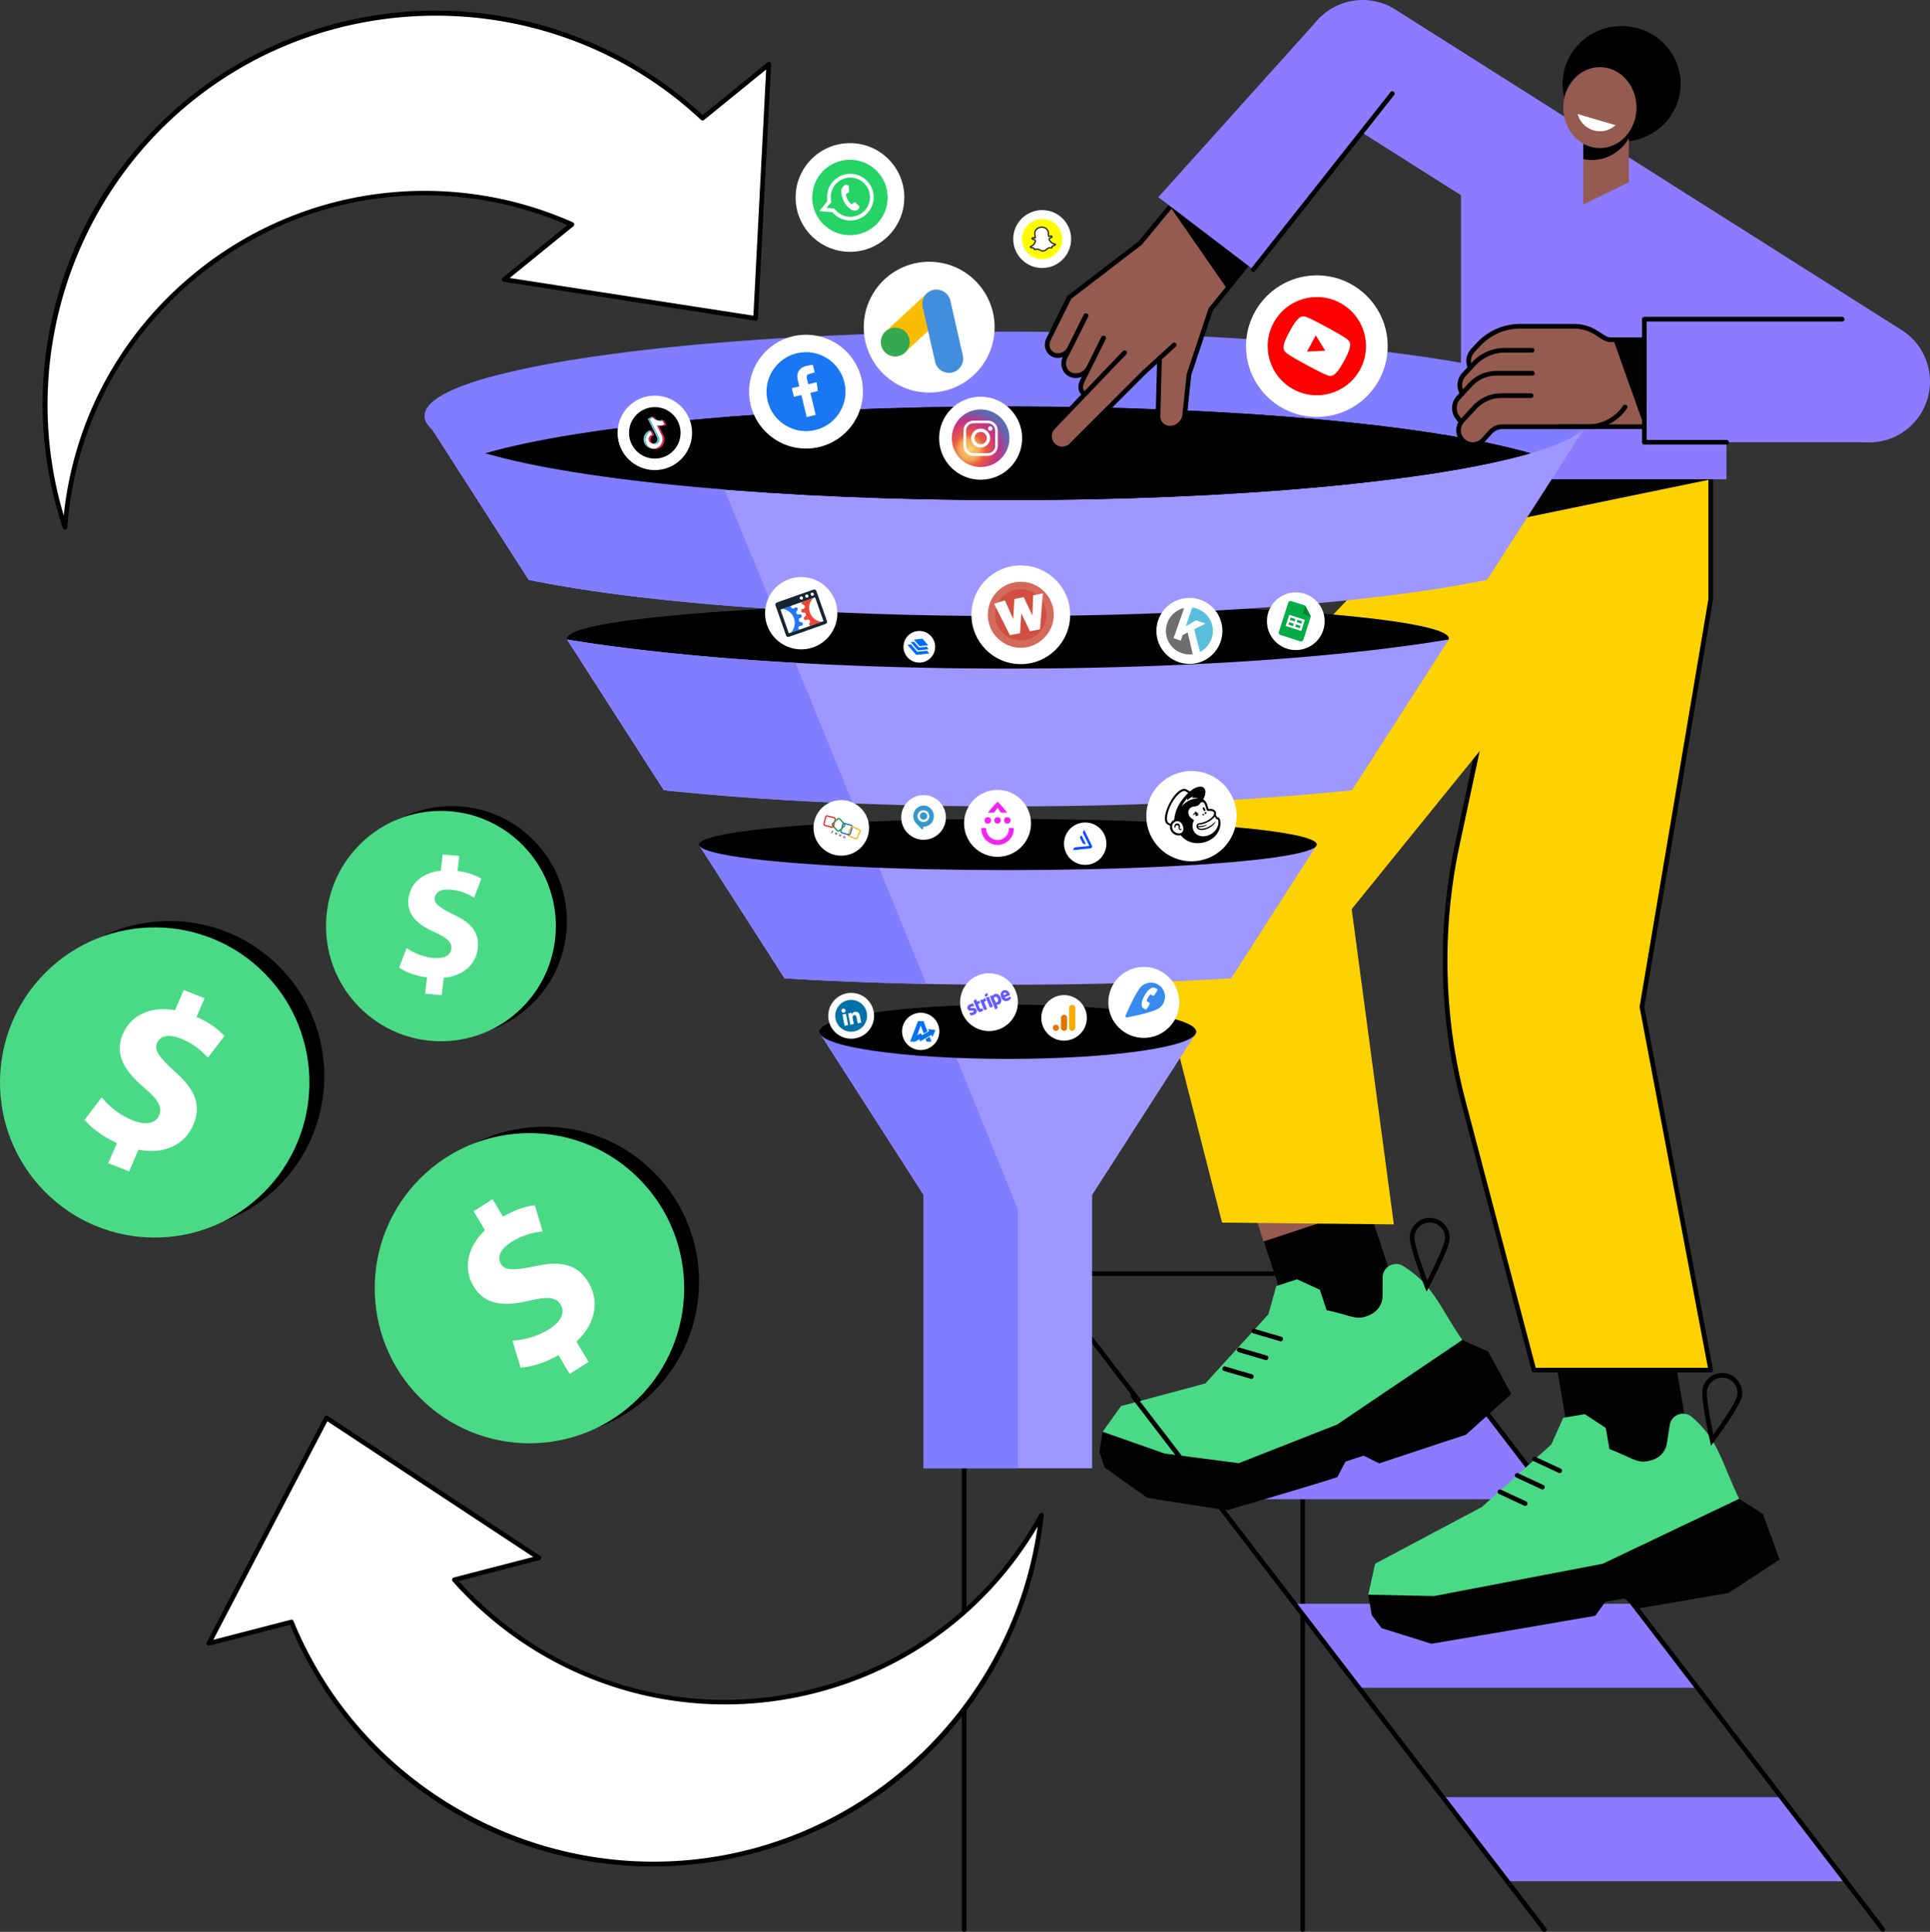 <svg xmlns="http://www.w3.org/2000/svg" xmlns:xlink="http://www.w3.org/1999/xlink" viewBox="0 0 3177.65 3181.19"><rect x="0" y="0" width="3177.65" height="3181.19" fill="#333333" stroke="none"/><defs><radialGradient id="a" cx="1596.24" cy="740.63" r="67.39" fx="1596.24" fy="740.63" gradientUnits="userSpaceOnUse"><stop offset="0" stop-color="#ffd678"></stop><stop offset=".25" stop-color="#f2a555"></stop><stop offset=".38" stop-color="#eb5e3e"></stop><stop offset=".7" stop-color="#c33187"></stop><stop offset=".95" stop-color="#6765ac"></stop><stop offset=".99" stop-color="#5c6cb1"></stop></radialGradient><radialGradient xlink:href="#a" id="b" cx="1596.24" cy="740.63" r="67.39" fx="1596.24" fy="740.63"></radialGradient><radialGradient xlink:href="#a" id="c" cx="1596.24" cy="740.63" r="67.39" fx="1596.24" fy="740.63"></radialGradient></defs><path d="M3100.04 3181.19c-1.15 0-2.29-.52-3.05-1.5l-827.1-1078.52h-121.22v1076.18a3.841 3.841 0 0 1-7.68 0V2097.33c0-2.12 1.72-3.84 3.84-3.84h126.95c1.19 0 2.32.55 3.05 1.5l828.26 1080.02c1.29 1.68.97 4.09-.71 5.38-.7.53-1.52.79-2.33.79Z"></path><path fill="#8c7bff" d="M2128.84 2640.89h554.71l106.23 138.45h-553.44zM2373.14 2959.42h554.71l106.23 138.45h-553.44zM1890 2330.33h555.44l106.15 138.45H1997.5z"></path><path d="M2542.62 3181.19c-1.15 0-2.29-.52-3.05-1.5l-827.11-1078.52h-121.22v1076.18a3.841 3.841 0 0 1-7.68 0V2097.33c0-2.12 1.72-3.84 3.84-3.84h126.95c1.19 0 2.32.55 3.05 1.5l828.26 1080.02c1.29 1.68.97 4.09-.71 5.38-.7.53-1.52.79-2.33.79Z"></path><path d="M2144.66 2101.18h-430.08a3.841 3.841 0 0 1 0-7.68h430.08a3.841 3.841 0 0 1 0 7.68"></path><path fill="#955b50" d="m2310.613 2161.399-172.703 56.949-120.214-364.561 172.702-56.95z"></path><path fill="#020202" d="m2044 1933.52 193.05 4.74-46.64-141.44-172.71 56.94zM2310.607 2161.403l-172.703 56.949-57.387-174.033 172.703-56.949z"></path><path fill="#4ada85" d="M2407.54 2206.6c-36.29-52.79-46.73-88.59-92.72-118.84l-4.01-2.64c-14.71-9.68-34.3.84-34.36 18.45l-.09 29.48c-.09 28.65-27.98 34.85-28.29 35.07-16.13 5.32-25.07-2.01-63.96-10.74l-11.03-33.46-37.56-17.33-34.22 11.28-12.92 46.42-103.84 113.92-138.65 37.13-30.52 42.48 48.94 45.59 214.61 33.76 137.68-80.19 190.94-150.37Z"></path><path fill="#020202" d="m2450.02 2225.47-42.48-18.88-206.17 139.27-161.71 63.59-122.04-15.84-102.42-35.95-5.04 33.72 8.68 25.38 69.92 49.54s44.13 7.65 131.44 20.68c0 0 145.32-42.44 181.74-54.56l13.23-25.51 29.95-9.87 25.6 12.7c79.76-26.6 142.76-47.08 142.76-47.08l74.8-67.2-38.26-70.01Z"></path><path d="m2348.78 2126.92-3.04-7.81c-2.62-6.74-25.59-66.26-24.64-82.62.51-8.76 4.4-16.81 10.96-22.65s14.99-8.77 23.76-8.26 16.81 4.4 22.65 10.96 8.77 15 8.26 23.76c-.95 16.37-30.65 72.83-34.03 79.22l-3.93 7.41Zm5.11-113.73c-6.18 0-12.07 2.24-16.72 6.38-5.03 4.47-8.01 10.64-8.4 17.36-.63 10.91 13.02 49.93 21.1 71.45 10.51-20.44 28.59-57.62 29.22-68.53.39-6.72-1.86-13.19-6.34-18.22s-10.64-8.01-17.36-8.4c-.5-.03-1-.04-1.49-.04ZM2108.5 2208.76c-.36 0-.72-.05-1.08-.16l-43.93-12.94c-2.03-.6-3.2-2.73-2.6-4.76s2.73-3.21 4.76-2.6l43.93 12.94c2.03.6 3.2 2.73 2.6 4.76a3.83 3.83 0 0 1-3.68 2.75ZM2084.43 2239.72c-.36 0-.72-.05-1.08-.16l-43.93-12.94c-2.03-.6-3.2-2.73-2.6-4.76s2.73-3.21 4.76-2.6l43.93 12.94c2.03.6 3.2 2.73 2.6 4.76a3.83 3.83 0 0 1-3.68 2.75ZM2060.36 2270.67c-.36 0-.72-.05-1.08-.16l-43.93-12.94c-2.03-.6-3.2-2.73-2.6-4.76s2.73-3.21 4.76-2.6l43.93 12.94c2.03.6 3.2 2.73 2.6 4.76a3.83 3.83 0 0 1-3.68 2.75ZM1959.83 2425.72c-1.15 0-2.29-.52-3.05-1.5l-94.47-123.19a3.84 3.84 0 0 1 .71-5.38c1.69-1.28 4.09-.97 5.38.71l94.47 123.19c1.29 1.68.97 4.09-.71 5.38-.7.53-1.52.79-2.33.79"></path><path fill="#955b50" d="m2786.817 2406.683-191.731 32.705-66.387-389.2 191.73-32.703z"></path><path fill="#020202" d="m2542.97 2134.43 204.81 43.99-27.44-160.82-191.72 32.72zM2786.814 2406.682l-191.731 32.704-32.563-190.902 191.73-32.705z"></path><path fill="#4ada85" d="m2785.84 2333.54 3.58 3.21c40.96 36.76 45.95 73.72 73.98 131.33l-211.21 120.24-336.11 61.68-63.32-23.99 11.3-51.07 175.78-93.35 114.26-102.89 19.69-43.97 35.52-6.06 34.56 22.74 5.93 34.73c37.15 14.43 44.9 23 61.64 20.15.34-.17 28.84-2.15 33.2-30.47l4.49-29.14c2.68-17.41 23.61-24.89 36.72-13.13Z"></path><path fill="#020202" d="m2252.76 2626.01 108.52 2.2 277.5-53.12 224.61-107.01 39.19 24.99 27.41 74.93-83.98 55.31s-65.35 10.86-148.18 25.28l-23.42-16.37-31.08 5.3-16.89 23.25c-129.47 22.45-269.81 46.03-269.81 46.03l-81.97-25.78-16.17-21.41-5.73-33.61Z"></path><path d="m2817.15 2380.54-1.84-8.17c-1.59-7.05-15.43-69.32-12.05-85.37 3.73-17.74 21.2-29.13 38.94-25.4s29.13 21.2 25.4 38.94c-3.38 16.05-41.16 67.45-45.46 73.26l-4.98 6.74Zm18.27-111.98c-11.66 0-22.16 8.16-24.65 20.01-2.25 10.69 5.44 51.32 10.21 73.79 13.44-18.64 36.85-52.72 39.11-63.41 2.86-13.6-5.87-26.99-19.47-29.85-1.74-.37-3.48-.54-5.2-.54M2567.93 2425.72c-.54 0-1.09-.12-1.61-.36l-41.51-19.34a3.84 3.84 0 0 1-1.86-5.09c.89-1.92 3.18-2.76 5.09-1.86l41.51 19.34c1.92.9 2.75 3.18 1.86 5.09a3.83 3.83 0 0 1-3.48 2.22M2539.52 2452.74c-.54 0-1.09-.12-1.61-.36l-41.52-19.34a3.832 3.832 0 0 1 3.23-6.95l41.52 19.34a3.835 3.835 0 0 1-1.62 7.31M2511.1 2479.76c-.54 0-1.09-.12-1.61-.36l-41.52-19.34a3.84 3.84 0 0 1-1.86-5.09 3.83 3.83 0 0 1 5.09-1.86l41.52 19.34c1.92.9 2.75 3.18 1.86 5.09a3.83 3.83 0 0 1-3.48 2.22"></path><path fill="#fed101" d="m2525.5 728.28-39.82 258.57-86.35 404.17a912.6 912.6 0 0 0 9.86 422.73l116.31 442.38h291.15l-113.26-598.03 113.22-670.98h.04V728.28z"></path><path d="M2816.65 2259.96h-291.14c-1.74 0-3.27-1.18-3.71-2.86l-116.31-442.38c-36.31-138.08-39.73-284.88-9.9-424.51l86.34-404.17 39.78-258.35c.29-1.87 1.9-3.25 3.79-3.25h291.14c2.12 0 3.84 1.72 3.84 3.84v258.84c0 .42-.07.83-.19 1.21l-113.01 669.73 113.14 597.35c.21 1.12-.09 2.28-.81 3.16-.73.88-1.81 1.39-2.96 1.39m-288.19-7.67h283.56l-112.4-593.48c-.09-.45-.09-.91-.01-1.35l113.21-670.93V732.11H2528.8l-39.32 255.32-86.39 404.39c-29.58 138.46-26.19 284.03 9.81 420.96l115.56 439.52Z"></path><path fill="#fed101" d="m2671.18 1037.81 26.32-257.5-289.64-29.61-4.21 41.14-452.22 477.58c-63.59 67.15-88.25 162.25-65.32 251.84l125.94 492.04 282.82 2.96-69.41-519.18 377.55-466.24z"></path><path fill="#020202" d="m2449.99 865.04 366.66-75.65v-22.94h-366.66z"></path><path fill="#8c7bff" d="M3131.01 543.56 2297.15 15.57c-46.78-29.62-108.72-15.71-138.35 31.07-29.62 46.78-15.71 108.72 31.07 138.35l215.62 136.53v467.7h437.03V598.25l181.21 114.74c46.78 29.62 108.72 15.71 138.35-31.07 29.62-46.78 15.71-108.72-31.07-138.35Z"></path><ellipse cx="1659.49" cy="1051.38" rx="725.95" ry="58.31"></ellipse><path fill="#9e97ff" d="M1520.68 1902.45h277.43v515.38h-277.43z"></path><path fill="#9e97ff" d="M1962.76 1701.1c2.27-.11 4.51-.22 6.78-.32l-171.45 267.04-122.26 190.5-16.42 25.55-138.75-216.12-171.37-266.97c2.2.11 4.44.21 6.68.32 10.54.51 21.25 1.01 32.04 1.41 2.78.14 5.63.29 8.48.36 5.34.22 10.64.43 15.99.65 2.63.14 5.34.22 8.01.29 2.35.14 4.62.22 6.96.29 5.02.22 10.07.36 15.08.5 3.65.14 7.25.29 10.9.36 11.01.36 22.05.69 33.13.97 11.26.29 22.63.51 34.03.79 13.21.29 26.56.51 39.98.72h.65c8.05.14 16.2.22 24.32.29 7 .07 14.07.14 21.15.22h3.35c8.12.07 16.35.14 24.61.14 8.19.07 16.42.07 24.68.07s16.64 0 24.86-.07c8.26 0 16.45-.07 24.61-.14h3.21c7.15-.07 14.18-.14 21.25-.22 8.16-.07 16.28-.14 24.36-.29 13.57-.21 27.03-.43 40.45-.72 11.37-.22 22.63-.51 33.85-.79 11.19-.29 22.27-.61 33.31-.97 3.72-.07 7.36-.22 11.01-.36 4.83-.14 9.71-.29 14.47-.5 5.3-.14 10.57-.36 15.81-.58 5.27-.22 10.54-.43 15.77-.65 2.85-.07 5.63-.22 8.48-.36 10.72-.4 21.4-.9 31.97-1.41ZM2166.83 1393.49l-139.73 217.6c-21.04 1.26-42.51 2.42-64.34 3.46-10.57.51-21.26 1.01-31.97 1.44-2.85.14-5.63.29-8.48.36-5.23.18-10.5.4-15.77.61-5.23.22-10.5.43-15.81.58-4.76.22-9.64.36-14.47.5-3.64.14-7.29.29-11.01.36-11.04.36-22.12.72-33.31 1.01-11.22.29-22.48.54-33.85.76-13.42.29-26.88.5-40.45.72-8.08.14-16.2.22-24.36.29-7.07.07-14.11.14-21.25.22h-3.21c-8.16.07-16.35.14-24.61.14-8.23.07-16.49.07-24.86.07s-16.49 0-24.68-.07c-8.26 0-16.49-.07-24.61-.14h-3.35c-7.07-.07-14.15-.14-21.15-.22-8.12-.07-16.27-.14-24.32-.29-12.09-.18-24.11-.4-36.05-.65-1.52 0-3.07-.04-4.58-.07-11.4-.29-22.77-.47-34.03-.76-11.08-.29-22.12-.65-33.13-1.01-3.64-.07-7.25-.22-10.9-.36-5.02-.14-10.07-.29-15.08-.5-2.35-.07-4.62-.14-6.96-.29-2.67-.07-5.38-.14-8.01-.29-5.34-.22-10.64-.43-15.99-.61-2.85-.07-5.7-.22-8.48-.36-10.79-.43-21.51-.94-32.04-1.44-17.72-.87-35.26-1.77-52.47-2.78-3.93-.18-7.83-.4-11.73-.65l-139.69-217.64c7.51.72 15.08 1.37 22.73 2.06 5.85.47 11.76.97 17.75 1.48 18.08 1.44 36.48 2.78 55.25 4.08 8.52.58 17.14 1.15 25.77 1.7 4.01.22 8.01.51 12.05.72 5.95.43 11.87.79 17.86 1.08 17.21.97 34.75 1.91 52.47 2.78 10.54.51 21.25 1.01 32.04 1.41 2.78.14 5.63.29 8.48.36 5.34.22 10.64.43 15.99.65 2.63.14 5.34.22 8.01.29 2.35.14 4.62.22 6.96.29 4.15.18 8.3.32 12.45.43.87.04 1.77.04 2.63.07 3.65.14 7.25.29 10.9.36 11.01.36 22.05.69 33.13.98 11.26.29 22.63.5 34.03.79 13.42.29 26.99.51 40.63.72 8.05.14 16.2.21 24.32.29 7 .07 14.07.14 21.15.22h3.35c8.12.07 16.35.14 24.61.14 8.19.07 16.42.07 24.68.07s16.64 0 24.86-.07c8.26 0 16.45-.07 24.61-.14h3.21c7.15-.07 14.18-.14 21.25-.22 8.16-.07 16.28-.14 24.36-.29 13.57-.22 27.03-.43 40.45-.72 11.37-.22 22.63-.51 33.85-.79 11.19-.29 22.27-.61 33.31-.98 3.72-.07 7.36-.21 11.01-.36 4.83-.14 9.71-.29 14.47-.51 5.3-.14 10.57-.36 15.81-.58 5.27-.22 10.54-.43 15.77-.65 2.85-.07 5.63-.22 8.48-.36 10.72-.4 21.4-.9 31.97-1.41 28.04-1.37 55.46-2.85 82.24-4.58 8.7-.54 17.32-1.12 25.87-1.7 25.01-1.73 49.33-3.57 73.04-5.56 7.72-.69 15.34-1.37 22.92-2.06ZM2385.44 1053.02l-159.36 248.17c-9.78 1.08-19.74 2.13-29.77 3.03-17.07 1.66-34.57 3.21-52.4 4.8-23.71 1.98-48.03 3.86-73.04 5.56-8.55.58-17.18 1.15-25.87 1.73-26.78 1.69-54.2 3.21-82.24 4.55-10.57.51-21.26 1.01-31.97 1.44-2.85.14-5.63.29-8.48.36-5.23.18-10.5.4-15.77.61-5.23.22-10.5.43-15.81.58-4.76.22-9.64.36-14.47.51-3.64.14-7.29.29-11.01.36-11.04.36-22.12.72-33.31 1.01-11.22.29-22.48.54-33.85.76-13.42.29-26.88.51-40.45.72-8.08.14-16.2.22-24.36.29-7.07.07-14.11.14-21.25.22h-3.21c-8.16.07-16.35.14-24.61.14-8.23.07-16.49.07-24.86.07s-16.49 0-24.68-.07c-8.26 0-16.49-.07-24.61-.14h-3.35c-7.07-.07-14.15-.14-21.15-.22-8.12-.07-16.27-.14-24.32-.29-13.64-.22-27.21-.43-40.63-.72-11.4-.29-22.77-.47-34.03-.76-11.08-.29-22.12-.65-33.13-1.01-3.64-.07-7.25-.22-10.9-.36-5.02-.14-10.07-.29-15.08-.51-2.35-.07-4.62-.14-6.96-.29-2.67-.07-5.38-.14-8.01-.29-2.81-.11-5.59-.22-8.37-.32-2.53-.11-5.09-.22-7.61-.29-2.85-.07-5.7-.22-8.48-.36-10.79-.43-21.51-.94-32.04-1.44-17.72-.86-35.26-1.77-52.47-2.78a751 751 0 0 1-17.86-1.08c-4.04-.22-8.05-.51-12.05-.69-8.62-.58-17.25-1.16-25.77-1.73-18.76-1.3-37.17-2.63-55.25-4.08-5.99-.5-11.91-.97-17.75-1.48-18.91-1.66-37.49-3.36-55.61-5.16-8.91-.83-17.65-1.73-26.38-2.67l-159.29-248.13c11.47 1.91 23.31 3.79 35.51 5.59 1.05.14 2.13.29 3.28.51 10.36 1.55 20.97 3.07 31.76 4.48 11.98 1.59 24.25 3.14 36.74 4.73 8.37 1.01 16.85 1.98 25.44 2.99 4.26.51 8.63.94 12.99 1.41 4.33.51 8.77.94 13.1 1.44 8.88.94 17.79 1.84 26.85 2.71 18.12 1.8 36.7 3.5 55.61 5.16 5.85.47 11.76.97 17.75 1.48 18.08 1.44 36.48 2.78 55.25 4.08 8.52.58 17.14 1.15 25.77 1.69 4.01.22 8.01.51 12.05.72 5.95.43 11.87.79 17.86 1.08 2.06.11 4.11.22 6.21.36 15.19.83 30.67 1.66 46.26 2.42 10.54.51 21.25 1.01 32.04 1.41 2.78.14 5.63.29 8.48.36 5.34.22 10.64.43 15.99.65 2.63.14 5.34.22 8.01.29 2.35.14 4.62.22 6.96.29 5.02.22 10.07.36 15.08.51 3.65.14 7.25.29 10.9.36 11.01.36 22.05.69 33.13.97 11.26.29 22.63.5 34.03.79 13.42.29 26.99.51 40.63.72 8.05.14 16.2.22 24.32.29 7 .07 14.07.14 21.15.22h3.35c8.12.07 16.35.14 24.61.14 8.19.07 16.42.07 24.68.07s16.64 0 24.86-.07c8.26 0 16.45-.07 24.61-.14h3.21c7.15-.07 14.18-.14 21.25-.22 8.16-.07 16.28-.14 24.36-.29 13.57-.22 27.03-.43 40.45-.72 11.37-.22 22.63-.5 33.85-.79 11.19-.29 22.27-.61 33.31-.97 3.72-.07 7.36-.22 11.01-.36 4.83-.14 9.71-.29 14.47-.51 5.3-.14 10.57-.36 15.81-.58 5.27-.22 10.54-.43 15.77-.65 2.85-.07 5.63-.22 8.48-.36 10.72-.4 21.4-.9 31.97-1.41 28.04-1.37 55.46-2.85 82.24-4.58 8.7-.54 17.32-1.12 25.87-1.69 25.01-1.73 49.33-3.57 73.04-5.56 17.83-1.59 35.33-3.14 52.4-4.8 10.11-.94 20.17-1.98 30.02-3.07 4.44-.5 8.84-.94 13.14-1.44 13.13-1.34 25.91-2.85 38.47-4.4 12.49-1.59 24.75-3.14 36.77-4.73 10.83-1.41 21.4-2.92 31.76-4.48 1.08-.22 2.2-.36 3.28-.51 12.23-1.84 24.14-3.72 35.69-5.63ZM2618.52 689.88l-10.68 16.71-159.32 248.17c-29.66 6.17-62.76 11.98-98.77 17.36-1.08.14-2.2.29-3.28.51-10.36 1.55-20.93 3.07-31.76 4.51-12.02 1.55-24.29 3.14-36.77 4.69-12.56 1.59-25.33 3.07-38.47 4.44-4.3.5-8.7.9-13.14 1.41-9.85 1.08-19.92 2.17-30.02 3.07-17.07 1.66-34.57 3.21-52.4 4.8-23.71 1.98-48.03 3.86-73.04 5.56-8.55.58-17.18 1.15-25.87 1.73-26.78 1.69-54.2 3.21-82.24 4.55-10.57.51-21.26 1.01-31.97 1.44-2.85.14-5.63.29-8.48.36-5.23.18-10.5.4-15.77.61-5.23.22-10.5.43-15.81.58-4.76.22-9.64.36-14.47.51-3.64.14-7.29.29-11.01.36-11.04.36-22.12.72-33.31 1.01-11.22.29-22.48.54-33.85.76-13.42.29-26.88.51-40.45.72-8.08.14-16.2.22-24.36.29-7.07.07-14.11.14-21.25.22h-3.21c-8.16.07-16.35.14-24.61.14-8.23.07-16.49.07-24.86.07s-16.49 0-24.68-.07c-8.26 0-16.49-.07-24.61-.14h-3.35c-7.07-.07-14.15-.14-21.15-.22-8.12-.07-16.27-.14-24.32-.29-13.64-.22-27.21-.43-40.63-.72-11.4-.29-22.77-.47-34.03-.76-11.08-.29-22.12-.65-33.13-1.01-3.64-.07-7.25-.22-10.9-.36-5.02-.14-10.07-.29-15.08-.51-2.35-.07-4.62-.14-6.96-.29-2.67-.07-5.38-.14-8.01-.29-5.34-.21-10.64-.43-15.99-.61-2.85-.07-5.7-.22-8.48-.36-10.79-.43-21.51-.94-32.04-1.44-17.72-.87-35.26-1.77-52.47-2.78a751 751 0 0 1-17.86-1.08c-4.04-.22-8.05-.51-12.05-.69h-.14c-8.59-.58-17.14-1.16-25.62-1.73-18.76-1.3-37.17-2.63-55.25-4.08-5.99-.51-11.91-.97-17.75-1.48-18.91-1.66-37.49-3.36-55.61-5.16-9.06-.83-17.97-1.77-26.85-2.71-4.33-.5-8.77-.9-13.1-1.41-4.37-.51-8.73-.94-12.99-1.44-8.59-1.01-17.07-1.98-25.44-3-12.49-1.55-24.76-3.14-36.74-4.69-10.79-1.44-21.4-2.96-31.76-4.51-1.16-.22-2.24-.36-3.28-.51-35.94-5.34-68.96-11.15-98.59-17.32L711.42 706.96l-11.15-17.36 304.21.07h153.95l1003.57.14 456.57.07Z"></path><path fill="#807dff" d="M2619.61 684.82c0 7.42-3.99 14.7-11.78 21.77-17.84 16.42-55.67 31.9-109.7 45.82-.5.07-1 .21-1.5.36-8.07 2.14-16.56 4.21-25.34 6.14-35.19 8.07-76.01 15.56-121.55 22.34-1.07.14-2.21.29-3.28.5-10.35 1.57-20.91 3.07-31.76 4.5a7204 7204 0 0 1-36.76 4.71c-12.56 1.57-25.34 3.07-38.47 4.43-4.28.5-8.71.93-13.13 1.43-9.85 1.07-19.91 2.14-30.05 3.07-17.06 1.64-34.55 3.21-52.39 4.78-23.69 2-48.03 3.85-73.01 5.57-8.56.57-17.2 1.14-25.91 1.71-26.76 1.71-54.17 3.21-82.22 4.57-10.56.5-21.27 1-31.97 1.43-2.85.14-5.64.29-8.49.36-5.21.21-10.49.43-15.77.64-5.21.21-10.49.43-15.77.57-4.78.21-9.64.36-14.49.5-3.64.14-7.28.29-10.99.36-11.06.36-22.13.71-33.33 1s-22.48.57-33.83.79c-13.42.29-26.91.5-40.47.71-8.07.14-16.21.21-24.34.29l-21.27.21h-3.21c-8.14.07-16.34.14-24.62.14-8.21.07-16.49.07-24.84.07s-16.48 0-24.69-.07c-8.28 0-16.48-.07-24.62-.14h-3.36l-21.13-.21c-8.13-.07-16.27-.14-24.34-.29-13.63-.21-27.19-.43-40.61-.71-11.42-.29-22.77-.5-34.05-.79-11.06-.29-22.12-.64-33.11-1-3.64-.07-7.28-.21-10.92-.36-4.99-.14-10.06-.29-15.06-.5-2.36-.07-4.64-.14-6.99-.29-2.64-.07-5.35-.14-7.99-.29-5.35-.21-10.63-.43-15.99-.64-2.85-.07-5.71-.21-8.49-.36-10.78-.43-21.49-.93-32.05-1.43-17.7-.86-35.26-1.78-52.46-2.78-5.99-.29-11.92-.64-17.84-1.07-4.07-.21-8.06-.5-12.06-.71-8.64-.57-17.27-1.14-25.76-1.71-18.77-1.28-37.19-2.64-55.24-4.07-5.99-.5-11.92-1-17.77-1.5-18.91-1.64-37.47-3.35-55.6-5.14-9.06-.86-17.99-1.78-26.83-2.71-4.36-.5-8.78-.93-13.13-1.43s-8.71-.93-12.99-1.43c-8.57-1-17.06-2-25.41-3a7204 7204 0 0 1-36.76-4.71c-10.78-1.43-21.41-2.93-31.76-4.5-1.14-.21-2.21-.36-3.28-.5-45.54-6.78-86.36-14.27-121.55-22.34-8.78-1.93-17.27-4-25.34-6.14-.5-.14-1-.29-1.5-.36-53.6-13.85-91.21-29.19-109.27-45.46-8.06-7.21-12.2-14.56-12.2-22.13 0-23.05 38.97-44.82 107.92-63.95 160.02-44.39 481.62-74.73 852.34-74.73 530.3 0 960.18 62.09 960.18 138.68Z"></path><path d="M2519.82 746.45c-157.15 45.73-483.42 77.09-860.44 77.09s-703.29-31.36-860.44-77.09c157.15-45.73 483.42-77.09 860.44-77.09s703.3 31.36 860.44 77.09"></path><path fill="#807dff" d="M969.04 972.11c-35.94-5.34-68.96-11.15-98.59-17.32L711.38 706.95c-8.08-7.22-12.2-14.54-12.2-22.12 0-23.06 38.94-44.82 107.9-63.94l197.36 68.78 35.62 12.38 127.31 44.39c3.07 6.71 11.91 27.68 25.19 59.65v.07c19.13 46.05 47.42 114.9 80.87 196.67-8.59-.58-17.14-1.16-25.62-1.73-18.76-1.3-37.17-2.63-55.25-4.08-5.99-.51-11.91-.97-17.75-1.48-18.91-1.66-37.49-3.36-55.61-5.16-9.06-.83-17.97-1.77-26.85-2.71-4.33-.5-8.77-.9-13.1-1.41-4.37-.51-8.73-.94-12.99-1.44-8.59-1.01-17.07-1.98-25.44-3-12.49-1.55-24.76-3.14-36.74-4.69-10.79-1.44-21.4-2.96-31.76-4.51-1.16-.22-2.24-.36-3.28-.51M1174.81 1309.02c-18.91-1.66-37.49-3.36-55.61-5.16-8.91-.83-17.65-1.73-26.38-2.67l-159.29-248.13c11.47 1.91 23.31 3.79 35.51 5.59 1.05.14 2.13.29 3.28.51 10.36 1.55 20.97 3.07 31.76 4.48 11.98 1.59 24.25 3.14 36.74 4.73 8.37 1.01 16.85 1.98 25.44 2.99 4.26.51 8.63.94 12.99 1.41 4.33.51 8.77.94 13.1 1.44 8.88.94 17.79 1.84 26.85 2.71 18.12 1.8 36.7 3.5 55.61 5.16 5.85.47 11.76.97 17.75 1.48 18.08 1.44 36.48 2.78 55.25 4.08 8.52.58 17.14 1.15 25.77 1.69 4.01.22 8.01.51 12.05.72 5.95.43 11.87.79 17.86 1.08 2.06.11 4.11.22 6.21.36 29.66 72.64 61.85 151.56 94.4 231.46-2.53-.11-5.09-.22-7.61-.29-2.85-.07-5.7-.22-8.48-.36-10.79-.43-21.51-.94-32.04-1.44-17.72-.86-35.26-1.77-52.47-2.78a751 751 0 0 1-17.86-1.08c-4.04-.22-8.05-.51-12.05-.69-8.62-.58-17.25-1.16-25.77-1.73-18.76-1.3-37.17-2.63-55.25-4.08-5.99-.5-11.91-.97-17.75-1.48ZM1355.97 1614.56c-17.72-.87-35.26-1.77-52.47-2.78-3.93-.18-7.83-.4-11.73-.65l-139.69-217.64c7.51.72 15.08 1.37 22.73 2.06 5.85.47 11.76.97 17.75 1.48 18.08 1.44 36.48 2.78 55.25 4.08 8.52.58 17.14 1.15 25.77 1.7 4.01.22 8.01.51 12.05.72 5.95.43 11.87.79 17.86 1.08 17.21.97 34.75 1.91 52.47 2.78 10.54.51 21.25 1.01 32.04 1.41 2.78.14 5.63.29 8.48.36 5.34.22 10.64.43 15.99.65 2.63.14 5.34.22 8.01.29 2.35.14 4.62.22 6.96.29 4.15.18 8.3.32 12.45.43 29.27 71.85 58.21 142.97 85.27 209.45-1.52 0-3.07-.04-4.58-.07-11.4-.29-22.77-.47-34.03-.76-11.08-.29-22.12-.65-33.13-1.01-3.64-.07-7.25-.22-10.9-.36-5.02-.14-10.07-.29-15.08-.5-2.35-.07-4.62-.14-6.96-.29-2.67-.07-5.38-.14-8.01-.29-5.34-.22-10.64-.43-15.99-.61-2.85-.07-5.7-.22-8.48-.36-10.79-.43-21.51-.94-32.04-1.44ZM1675.84 1991.09v426.76h-155.17v-450.11l-171.37-266.97c2.2.11 4.44.21 6.68.32 10.54.51 21.25 1.01 32.04 1.41 2.78.14 5.63.29 8.48.36 5.34.22 10.64.43 15.99.65 2.63.14 5.34.22 8.01.29 2.35.14 4.62.22 6.96.29 5.02.22 10.07.36 15.08.5 3.65.14 7.25.29 10.9.36 11.01.36 22.05.69 33.13.97 11.26.29 22.63.51 34.03.79 13.21.29 26.56.51 39.98.72 31.65 77.77 59.11 145.32 79.28 195.01 22.48 55.5 35.98 88.63 35.98 88.63Z"></path><path d="M2519.82 746.45c-157.15 45.73-483.42 77.09-860.44 77.09s-703.29-31.36-860.44-77.09c157.15-45.73 483.42-77.09 860.44-77.09s703.3 31.36 860.44 77.09"></path><ellipse cx="1659.49" cy="1390.68" rx="508.53" ry="42.11"></ellipse><ellipse cx="1659.34" cy="1699.01" rx="310.2" ry="44.72"></ellipse><path fill="#955b50" d="m1860.35 564.89-39.22-16.43-38.23 76.97c-5.63 11.33-1.41 24.19 9.42 28.73s24.17-.97 29.8-12.3zM1831.24 527.78l-39.22-16.43-38.23 76.97c-5.63 11.33-1.41 24.19 9.42 28.73s24.17-.97 29.8-12.3z"></path><path fill="#955b50" d="m1795.54 504.44-35.03-14.68-34.14 68.74c-5.03 10.12-1.26 21.61 8.41 25.66s21.59-.86 26.61-10.98l34.14-68.74ZM1883.88 613.04l-29.68-29.68-120.1 120.1c-8.2 8.2-8.2 21.49 0 29.68 8.2 8.2 21.49 8.2 29.68 0zM1993.33 513.18l-82.81 22.53-3.9 147.06c-1.28 12.21 7.51 22.17 19.65 22.26s23.02-9.73 24.3-21.94l6.98-66.28 35.78-103.64Z"></path><path fill="#955b50" d="m1993.33 509.55 87.04-109.14-124.39-96.23-78.67 96.03-116.64 89.4 123.21 123.43z"></path><path fill="#020202" d="m2080.37 400.41-124.39-96.23-30.71 34.32 95.27 137.49z"></path><path d="M1784.25 651.94c-.92 0-1.84-.33-2.57-.99-10.87-9.81-4.36-22.92-2.21-27.23l33.95-68.68a3.836 3.836 0 1 1 6.88 3.4l-33.95 68.69c-5.33 10.74-2.92 15.06.48 18.13a3.84 3.84 0 0 1-2.57 6.69Z"></path><path d="M1771.16 622.46c-3.2 0-6.4-.6-9.43-1.87-5.95-2.49-10.47-7.2-12.73-13.26-2.43-6.53-1.94-14.08 1.36-20.71l34.12-68.52a3.84 3.84 0 0 1 6.87 3.43l-34.12 68.51c-2.35 4.74-2.73 10.07-1.04 14.62 1.51 4.05 4.53 7.2 8.51 8.87 8.97 3.75 20.14-.94 24.88-10.47l23.85-48.01c.94-1.9 3.24-2.68 5.14-1.73 1.9.94 2.67 3.24 1.73 5.14l-23.85 48.01c-4.94 9.95-15.13 16-25.29 16.01Z"></path><path d="M1741.89 589.4c-2.91 0-5.82-.55-8.58-1.7-5.42-2.27-9.54-6.55-11.59-12.07-2.21-5.94-1.76-12.8 1.23-18.83l34.14-68.74c.94-1.9 3.24-2.67 5.14-1.73s2.67 3.24 1.73 5.14l-34.14 68.74c-2.05 4.14-2.39 8.78-.91 12.74 1.31 3.51 3.93 6.23 7.37 7.68 7.84 3.29 17.56-.82 21.7-9.15l26.5-53.36c.94-1.9 3.24-2.67 5.14-1.73s2.67 3.24 1.73 5.14l-26.5 53.36c-4.48 9.03-13.73 14.51-22.95 14.52ZM1748.94 743.11c-6.36 0-12.71-2.42-17.55-7.26-9.68-9.68-9.68-25.43 0-35.11l117.45-122.63a3.837 3.837 0 0 1 5.42-.12c1.53 1.47 1.58 3.9.12 5.42L1736.87 706.1c-3.3 3.3-5.08 7.61-5.08 12.19s1.78 8.89 5.02 12.13c6.69 6.69 17.57 6.69 24.26 0l120.1-120.1c1.5-1.5 3.93-1.5 5.42 0 1.5 1.5 1.5 3.93 0 5.42l-120.1 120.1c-4.84 4.84-11.2 7.26-17.55 7.26ZM1926.44 708.87h-.19c-6.92-.05-13.17-2.81-17.61-7.78-4.5-5.03-6.57-11.68-5.82-18.72l2.44-92.44a3.836 3.836 0 0 1 3.83-3.73h.1c2.12.06 3.79 1.82 3.73 3.94l-2.46 92.74c-.53 5.16.86 9.71 3.9 13.1 2.98 3.33 7.22 5.18 11.95 5.22h.14c10.15 0 19.25-8.27 20.33-18.5l6.97-66.27q.045-.42.18-.81l35.78-107.28c.14-.44.37-.84.66-1.2l72.83-89.85a3.83 3.83 0 0 1 5.39-.56c1.64 1.33 1.9 3.75.56 5.39l-72.39 89.31-35.42 106.22-6.93 65.86c-1.48 14.03-14 25.37-27.96 25.37Z"></path><path d="M1883.87 616.88c-1.04 0-2.08-.42-2.83-1.25a3.83 3.83 0 0 1 .25-5.42l49.47-45.13a3.83 3.83 0 0 1 5.42.25 3.83 3.83 0 0 1-.25 5.42l-49.47 45.13c-.73.67-1.66 1-2.58 1ZM1760.67 493.45c-1.15 0-2.29-.52-3.05-1.5a3.84 3.84 0 0 1 .71-5.38l116.3-89.13 63.33-76.8a3.837 3.837 0 0 1 5.92 4.88l-63.61 77.13c-.18.22-.39.43-.63.6l-116.65 89.4c-.7.53-1.52.79-2.33.79Z"></path><path fill="#8c7bff" d="m1907.13 324.67 156.34 119.19 228.91-289.73-118.97-125.57z"></path><path d="M2063.47 447.7c-.83 0-1.67-.27-2.38-.82a3.843 3.843 0 0 1-.63-5.39l228.91-289.74a3.84 3.84 0 0 1 5.39-.63 3.843 3.843 0 0 1 .63 5.39l-228.91 289.74a3.83 3.83 0 0 1-3.01 1.46Z"></path><path fill="#8c7bff" d="M2707.34 525.59h373.27v202.68h-373.27z"></path><path d="M2842.76 732.11h-135.42c-2.12 0-3.84-1.72-3.84-3.84V525.59c0-2.12 1.72-3.84 3.84-3.84h325.74a3.841 3.841 0 0 1 0 7.68h-321.9v195.01h131.59a3.841 3.841 0 0 1 0 7.68Z"></path><path fill="#955b50" d="M2652.21 559.5c-16.11 0-25.46-22.23-61.82-22.23h-87.67a93.4 93.4 0 0 0-68.54 29.95l-9.24 9.98c-7.16 7.73-8.73 18.91-4.38 28.17l.16.11-10.4 11.24c-7.94 8.58-9 21.4-2.74 31.13l-6.23 6.73c-8.25 8.91-9.07 22.39-1.98 32.24l6.19 8.59c-5.5 8.04-5.55 18.8.29 26.9 8.75 12.14 26.48 13.09 36.47 1.94l11.09-12.37c5.3-5.91 12.86-9.29 20.8-9.29h233.11V559.5h-55.13Z"></path><path fill="#020202" d="m2656.35 559.5 50.99 143.09V559.5z"></path><path d="M2407.6 651.69c-1.26 0-2.49-.62-3.23-1.76a29.34 29.34 0 0 1 3.15-35.81l16.33-17.64c13.84-14.95 33.46-23.52 53.83-23.52h44.93a3.841 3.841 0 0 1 0 7.68h-44.93c-18.24 0-35.81 7.68-48.2 21.07l-16.32 17.64c-6.72 7.26-7.68 18.14-2.33 26.45a3.833 3.833 0 0 1-3.22 5.91Z"></path><path d="M2405.64 699.33a3.84 3.84 0 0 1-3.12-1.59l-6.24-8.66c-8.13-11.29-7.17-26.89 2.27-37.09l19.59-21.16c11.77-12.72 28.46-20.01 45.79-20.01h59.09a3.841 3.841 0 0 1 0 7.68h-59.09c-15.2 0-29.84 6.4-40.16 17.55l-19.59 21.16c-6.97 7.54-7.68 19.06-1.68 27.4l6.24 8.66a3.84 3.84 0 0 1-.87 5.36c-.68.49-1.46.72-2.24.72Z"></path><path d="M2711.18 706.43H2566.2a3.841 3.841 0 0 1 0-7.68h137.31V563.33h-51.29c-7.59 0-13.5-3.91-20.35-8.45-9.27-6.14-20.8-13.78-41.47-13.78h-87.67c-24.87 0-48.83 10.47-65.73 28.73l-9.24 9.98c-6.03 6.51-7.49 15.9-3.72 23.93.9 1.92.07 4.2-1.84 5.1-1.92.9-4.2.07-5.1-1.84-5.11-10.87-3.13-23.59 5.03-32.4l9.24-9.98c18.34-19.82 44.35-31.18 71.35-31.18h87.67c22.98 0 36.12 8.7 45.71 15.05 6.05 4.01 10.83 7.17 16.11 7.17h58.97z"></path><path d="M2424.91 735.88c-.49 0-.98-.01-1.47-.04-8.29-.44-15.83-4.55-20.68-11.29-7.56-10.49-6.66-24.98 2.12-34.47l20.43-22.07c11.97-12.93 28.94-20.34 46.56-20.34h49.17a3.841 3.841 0 0 1 0 7.68h-49.17c-15.49 0-30.4 6.52-40.93 17.89l-20.43 22.07c-6.31 6.81-6.95 17.23-1.52 24.77 3.49 4.84 8.9 7.8 14.86 8.11 5.93.33 11.65-2.05 15.63-6.49l11.09-12.37a31.82 31.82 0 0 1 23.65-10.56h140.45c23.17 0 44.77-11.46 57.8-30.67a3.84 3.84 0 0 1 5.33-1.02 3.84 3.84 0 0 1 1.02 5.33c-14.45 21.31-38.43 34.03-64.14 34.03h-140.45c-6.84 0-13.38 2.92-17.94 8.01l-11.09 12.37c-5.21 5.81-12.53 9.07-20.28 9.07Z"></path><ellipse cx="2669.95" cy="138.04" rx="97.16" ry="95.18"></ellipse><path fill="#955b50" d="m2681.76 300.16-74.97 36.61V199.32h74.97z"></path><path d="M2681.76 227.74v-28.42h-74.97v62.74c6.77 1.35 20.25 3.04 35.74-2.06 24.24-7.99 36.14-26.94 39.23-32.26"></path><ellipse cx="2634.12" cy="177.18" fill="#955b50" rx="60.29" ry="66.64"></ellipse><path fill="#fff" d="M2659.92 206.1c-5.83 5.34-13.33 8.94-21.8 9.81-18.88 1.92-35.9-10.34-40.58-28.13l62.38 18.33ZM1156.76 194.6C925.55-21.92 564.2-39.82 311.59 165.61c-213.56 173.68-286.68 456-204.58 702.58 11.75-157.24 85.65-309.5 217.64-416.84 179.67-146.12 418.92-169.89 616.95-81.77l-111.48 90.66 413.91 64 21.71-418.26-108.98 88.63Z"></path><path d="M107.01 872.02c-1.63 0-3.11-1.04-3.64-2.62-41.1-123.44-44.09-255.15-8.64-380.88 36.26-128.6 110.41-241.29 214.44-325.89C431.34 63.28 585.15 11.93 742.35 18.04c154.62 6.01 301.71 66.88 414.58 171.48L1263.32 103a3.85 3.85 0 0 1 4.16-.45c1.35.69 2.17 2.11 2.09 3.62l-21.71 418.26a3.88 3.88 0 0 1-1.41 2.78c-.84.69-1.94.98-3.01.82l-413.91-64a3.85 3.85 0 0 1-3.12-2.79c-.4-1.46.11-3.02 1.28-3.98l106.6-86.7c-203.19-87.92-435.31-56.06-607.24 83.75-127.21 103.46-204.01 250.54-216.23 414.15a3.83 3.83 0 0 1-3.82 3.55ZM717.49 25.83c-142.88 0-286.07 47.28-403.48 142.76-200.24 162.84-282.89 434.08-209.1 680.23 16.73-158.08 93.42-299.68 217.32-400.45 87.36-71.05 192.32-115.85 303.54-129.56 108.18-13.35 217.94 3.01 317.39 47.26 1.22.54 2.07 1.68 2.24 3 .18 1.32-.35 2.64-1.38 3.48l-104.78 85.22 401.18 62.03 21.04-405.4-102.28 83.17a3.824 3.824 0 0 1-5.04-.18C1032.44 83.41 875.16 25.82 717.5 25.82Z"></path><path fill="#fff" d="M479.74 2670.98c120.13 293.1 441.26 459.75 756.44 378.07 266.47-69.06 450.45-295.34 478.4-553.72-76.12 138.08-206.68 245.79-371.36 288.46-224.18 58.1-451.62-19.85-595.02-182.39l139.1-36.05-349.74-230.44-193.8 371.29 135.98-35.24Z"></path><path d="M1074.64 3073.5a646.1 646.1 0 0 1-291.56-69.51c-138.09-69.81-246.51-186.37-305.61-328.45l-132.74 34.4a3.84 3.84 0 0 1-4.36-5.49l193.8-371.29a3.836 3.836 0 0 1 5.51-1.43l349.74 230.44a3.834 3.834 0 0 1-1.15 6.91l-133.02 34.47c148.18 164.5 372.5 232.12 587.02 176.54 158.73-41.13 289.76-142.92 368.97-286.6a3.85 3.85 0 0 1 4.51-1.81c1.75.55 2.86 2.25 2.66 4.07-13.99 129.35-66.09 250.35-150.65 349.93-86.49 101.84-200.81 173.46-330.6 207.09a647.5 647.5 0 0 1-162.5 20.73Zm-594.9-406.35c1.52 0 2.95.91 3.55 2.38 120.53 294.1 443.78 455.66 751.93 375.81 249.84-64.75 437.88-276.98 473.21-531.52-81 136.78-209.66 233.63-364.25 273.69-109.01 28.25-223.1 25.31-329.92-8.51-103.93-32.9-196.92-93.43-268.94-175.06-.88-1-1.18-2.39-.79-3.66a3.85 3.85 0 0 1 2.7-2.59l130.74-33.88-338.98-223.35-187.84 359.88 127.62-33.07c.32-.09.64-.12.96-.12Z"></path><path d="M1077.28 1931.12c98.97 100.25 98.14 261.95-1.86 361.17-99.99 99.22-261.28 98.39-360.24-1.86-98.97-100.25-98.13-261.95 1.86-361.17s261.28-98.39 360.24 1.86"></path><path fill="#4ada85" d="M1052.78 1941.67c98.97 100.25 98.13 261.95-1.86 361.17s-261.28 98.39-360.24-1.86c-98.97-100.25-98.14-261.95 1.86-361.17 99.99-99.22 261.28-98.39 360.24 1.86"></path><path fill="#fff" d="m937.99 2262.56-18.59-31.07c-21.81 12.66-45.93 20.01-62.27 20.55l-13.39-44.38c17.81-1.03 40.61-6.18 61.2-19.41 18.06-11.61 26.11-26.75 18.28-39.83-7.44-12.43-22.27-13.76-50.61-6.87-40.94 10.02-73.86 8.53-92.84-23.2-17.22-28.78-11.08-63.98 18.7-92.64l-18.59-31.07 31.05-19.96 17.22 28.78c21.81-12.66 38.81-17.25 52.4-18.73l12.93 42.87c-10.39 1.7-29.46 3.54-52.27 18.2-20.59 13.24-21.77 26.67-16.29 35.83 6.46 10.79 21.66 10.54 54.85 3.69 45.92-10.5 71.89-2.28 89.5 27.16 17.42 29.11 12.33 66.8-20.18 96.76l19.96 33.36-31.05 19.96Z"></path><path d="M460.28 1592.33c98.97 100.25 98.13 261.95-1.86 361.17s-261.28 98.39-360.24-1.86-98.13-261.95 1.86-361.17 261.28-98.39 360.24 1.86"></path><path fill="#4ada85" d="M435.78 1602.88c98.97 100.25 98.13 261.95-1.86 361.17s-261.28 98.39-360.24-1.86c-98.97-100.25-98.13-261.95 1.86-361.17s261.28-98.39 360.24 1.86"></path><path fill="#fff" d="m178.25 1915.55 14.26-33.29c-23.05-10.24-43.15-25.45-53.18-38.37l28.08-36.88c11.28 13.82 28.83 29.26 51.62 38.17 19.99 7.81 36.98 5.45 42.98-8.56 5.7-13.31-1.92-26.11-24.13-45.02-32.13-27.28-50.23-54.81-35.68-88.8 13.21-30.83 45.31-46.51 85.99-39.2l14.26-33.29 34.37 13.43-13.21 30.83c23.05 10.24 36.74 21.31 45.91 31.44l-27.13 35.62c-7.47-7.42-20.15-21.78-45.41-31.65-22.8-8.91-34.37-1.98-38.57 7.83-4.95 11.56 4.17 23.72 29.19 46.58 35.44 31.03 44.02 56.88 30.51 88.42-13.36 31.18-46.86 49.18-90.2 40.42l-15.31 35.74-34.38-13.44Z"></path><path d="M878.66 1383.72c73.51 74.46 72.89 194.57-1.38 268.27s-194.07 73.08-267.58-1.38-72.89-194.57 1.38-268.27 194.07-73.08 267.58 1.38"></path><path fill="#4ada85" d="M860.47 1391.55c73.51 74.46 72.89 194.57-1.38 268.27s-194.07 73.08-267.58-1.38-72.89-194.57 1.38-268.27 194.07-73.08 267.58 1.38"></path><path fill="#fff" d="m699.87 1636.31 3.22-26.7c-18.57-2.49-36.07-9.14-45.91-16.26l12.32-32.15c10.92 7.5 26.65 14.85 44.77 16.44 15.88 1.4 27.5-3.83 28.85-15.07 1.29-10.68-6.82-18.21-26.59-27.06-28.6-12.75-47.25-28.59-43.96-55.86 2.98-24.74 22.6-42.61 53.13-45.88l3.22-26.7 27.31 2.41-2.98 24.74c18.57 2.49 30.63 7.53 39.29 12.84l-11.91 31.05c-6.87-3.73-18.91-11.32-38.98-13.09-18.11-1.6-24.91 5.76-25.86 13.63-1.12 9.28 7.92 16.04 30.53 27.12 31.74 14.73 43.25 31.37 40.2 56.66-3.02 25.02-23.15 44.83-55.87 47.63l-3.46 28.67-27.31-2.41Z"></path><circle cx="1327.07" cy="644.96" r="93.71" fill="#fff"></circle><path fill="#1977f3" d="M1311.75 581.76c-34.9 8.46-56.34 43.62-47.88 78.52s43.62 56.34 78.52 47.88 56.34-43.62 47.88-78.52-43.62-56.34-78.52-47.88m29.18 31.77c-2.33.55-4.67 1.09-6.99 1.7-1.05.28-2.1.66-3.08 1.13-1.89.92-2.75 2.53-2.67 4.61.03.84.14 1.68.33 2.5.69 2.99 1.43 5.97 2.16 8.95.02.09.05.18.1.31l.51-.12c4.3-1.04 8.6-2.08 12.89-3.13.56-.14.57-.14.63.41l.78 7.26q.33 3.03.69 6.06c.09.77.11.77-.64.95-3.65.88-7.29 1.77-10.94 2.65l-.51.12.14.57 8.46 34.89c.07.29.13.57.2.86l-14.77 3.58c-.04-.2-.07-.39-.12-.59l-8.55-35.28-.11-.45-.5.12-11.25 2.73c-.52.13-.52.13-.64-.38-1.07-4.4-2.13-8.81-3.21-13.2-.1-.4 0-.53.39-.62 3.75-.9 7.5-1.81 11.26-2.72l.53-.13c-.04-.15-.07-.29-.1-.43-.88-3.66-1.8-7.31-2.63-10.99-.67-2.95-.79-5.94-.16-8.92.86-4.05 2.97-7.3 6.32-9.75 2.24-1.64 4.72-2.75 7.41-3.36 3.08-.7 6.19-1.31 9.28-1.94.58-.12 1.17-.16 1.75-.27.32-.06.46.03.53.35.43 1.83.88 3.65 1.32 5.47.52 2.15 1.03 4.3 1.57 6.44.09.37.01.51-.36.6Z"></path><circle cx="1399.42" cy="325.18" r="89.49" fill="#fff"></circle><path fill="#25d366" d="M1421.95 267.31c-31.96-12.45-67.96 3.37-80.41 35.33s3.37 67.96 35.33 80.41 67.96-3.37 80.41-35.33-3.37-67.96-35.33-80.41m-35.9 93.26c-9.98-3.89-15.55-11.16-15.55-11.16l-21.5-1.87 13.11-16.15s-1.77-10.8 2.05-20.63c7.71-19.8 30-29.61 49.8-21.89 19.8 7.71 29.6 30.01 21.89 49.82s-30.01 29.6-49.82 21.89Z"></path><path fill="#25d366" d="M1411.74 294.6c-16.63-6.47-35.36 1.75-41.84 18.38-3.79 9.74-1.08 20.15-1.08 20.15l-8 9.21 12.82 1.04s5.44 7.86 14.65 11.44c16.64 6.48 35.36-1.76 41.84-18.38s-1.75-35.36-18.38-41.84Zm-.47 51.27c-3.02 1.47-7.97.77-9.88-.66s-8.28-6.05-11.22-12.16-4.92-12.11-5.15-16.05.63-5.89 1.08-6.8c.45-.9 2.63-5.05 6.26-5.78 0 0 1.21-.24 1.71-.04l2.82 1.1s.71.43.75 1.35.24 7.45.25 7.95c0 .5.06 1.75-1.06 2.42-1.11.67-3.36 1.85-3.36 1.85s-.83.31-.64 1.4.93 4.72 2.52 7.87 3.96 5.93 5.26 7 1.89.55 2.75.03c.86-.51 3.52-2.07 3.52-2.07s.96-.66 1.96.36c.99 1.02 5.76 6.15 5.76 6.15s.67.4.4 1.22c-.27.81-.71 3.39-3.73 4.86"></path><circle cx="1715.91" cy="393.63" r="47.67" fill="#fff"></circle><path fill="#fffc00" d="M1712.61 360.71c-18.18 1.82-31.44 18.04-29.61 36.22 1.82 18.18 18.04 31.44 36.22 29.61 18.18-1.82 31.44-18.04 29.61-36.22-1.82-18.18-18.04-31.44-36.22-29.61m25.1 41.98c-.19.6-1.22 1.53-5.06 2.53-.31.08-.4.51-.5 1.4-.04.32-.08.64-.14.98-.05.29-.22.44-.52.47h-.05c-.21.03-.5.02-.88-.02-.67-.06-1.42-.11-2.37-.01-.55.06-1.11.16-1.68.31-1.15.31-2.07 1.11-3.05 1.96-1.42 1.23-2.88 2.51-5.34 2.75-.11.01-.21.02-.32.02l-.21.03c-2.46.25-4.15-.71-5.78-1.63-1.13-.64-2.19-1.24-3.38-1.32-.58-.04-1.15-.03-1.7.03-.99.1-1.76.33-2.31.5-.34.1-.63.19-.86.21s-.5 0-.65-.37c-.13-.32-.23-.63-.33-.94-.25-.78-.43-1.26-.77-1.28-3.96-.21-5.16-.92-5.46-1.48q-.06-.12-.09-.24c-.04-.22.1-.44.32-.49 5.89-1.59 7.96-7.98 8.05-8.25v-.02c.29-.78.3-1.43.02-1.94-.51-.93-1.89-1.22-2.81-1.41-.22-.05-.44-.09-.61-.14-1.84-.52-2.06-1.23-2.03-1.6.06-.64.85-1.15 1.52-1.22.19-.02.35 0 .49.05.83.29 1.57.41 2.19.35.86-.09 1.19-.48 1.23-.53-.06-.4-.13-.82-.2-1.26-.46-2.81-1.04-6.31-.34-8.41 2.08-6.29 7.73-7.33 9.41-7.5.04 0 .74-.08.74-.08h.1c1.69-.18 7.44-.28 10.73 5.47 1.1 1.92 1.23 5.46 1.34 8.31v.12c.02.4.03.78.05 1.15.05.04.42.34 1.2.29.59-.08 1.25-.34 1.96-.76.21-.12.45-.17.61-.19.25-.03.51 0 .73.06h.01c.62.16 1.06.54 1.11.98.05.41-.2 1.07-1.7 1.84-.15.08-.35.17-.57.26-.86.37-2.16.93-2.47 1.94-.17.55-.03 1.19.41 1.89 0 0 0 .01.01.02.14.25 3.44 6.1 9.53 6.49.22.01.4.2.41.42 0 .08 0 .17-.04.26Z"></path><path fill="#fff" stroke="#1d1d1b" stroke-miterlimit="10" stroke-width="2" d="M1737.71 402.69c-.19.6-1.22 1.53-5.06 2.53-.31.08-.4.51-.5 1.4-.04.32-.08.64-.14.98-.05.29-.22.44-.52.47h-.05c-.21.03-.5.02-.88-.02-.67-.06-1.42-.11-2.37-.01-.55.06-1.11.16-1.68.31-1.15.31-2.07 1.11-3.05 1.96-1.42 1.23-2.88 2.51-5.34 2.75-.11.01-.21.02-.32.02l-.21.03c-2.46.25-4.15-.71-5.78-1.64-1.13-.64-2.19-1.24-3.38-1.32-.58-.04-1.15-.03-1.7.03-.99.1-1.76.33-2.31.5-.34.1-.63.19-.86.21s-.5 0-.65-.37c-.13-.32-.23-.63-.33-.94-.25-.78-.43-1.26-.77-1.28-3.96-.21-5.16-.92-5.46-1.48q-.06-.12-.09-.24c-.04-.22.1-.44.32-.49 5.89-1.59 7.96-7.98 8.05-8.25v-.02c.29-.78.3-1.43.02-1.94-.51-.93-1.89-1.22-2.81-1.41-.22-.05-.44-.09-.61-.14-1.84-.52-2.06-1.23-2.03-1.6.06-.64.85-1.15 1.52-1.22.19-.02.35 0 .49.05.83.29 1.57.41 2.19.35.86-.09 1.19-.48 1.23-.53-.06-.4-.13-.82-.2-1.26-.46-2.81-1.04-6.31-.34-8.41 2.08-6.29 7.73-7.33 9.41-7.5.04 0 .74-.08.74-.08h.1c1.69-.18 7.44-.28 10.73 5.47 1.1 1.92 1.23 5.46 1.34 8.31v.12c.02.4.03.78.05 1.15.05.04.42.34 1.2.29.59-.08 1.25-.34 1.96-.76.21-.12.45-.17.61-.19.25-.03.51 0 .73.06h.01c.62.16 1.06.54 1.11.98.05.41-.2 1.07-1.7 1.84-.15.08-.35.17-.57.26-.86.37-2.16.93-2.47 1.94-.17.55-.03 1.19.41 1.89 0 0 0 .01.01.02.14.25 3.44 6.1 9.53 6.49.22.01.4.2.41.42 0 .08 0 .17-.04.26Z"></path><circle cx="2168.15" cy="570.03" r="116.59" fill="#fff"></circle><path fill="red" d="M2206.78 498.94c-39.26-21.34-88.38-6.8-109.72 32.46s-6.8 88.38 32.46 109.72 88.38 6.8 109.72-32.46c21.33-39.26 6.8-88.38-32.46-109.72m4.35 98.66c-5.62 10.01-12.04 19.64-18.21 21.14-2.38.58-4.39.66-10.75-2.07-7.96-3.41-18.28-8.89-26.05-13.1-3.21-1.74-6.41-3.48-9.61-5.22-7.75-4.23-17.97-9.91-25.16-14.73-5.75-3.85-6.77-5.58-7.58-7.9-2.11-6.04 2.57-16.81 7.97-27.04 1.02-1.92 2.05-3.84 3.11-5.74 5.68-10.19 12.23-20.13 18.5-21.66 2.38-.58 4.39-.66 10.75 2.07 7.96 3.41 18.28 8.89 26.05 13.1 3.21 1.74 6.41 3.48 9.61 5.22 7.75 4.23 17.97 9.91 25.16 14.73 5.75 3.85 6.77 5.58 7.58 7.9 2.09 5.99-2.49 16.62-7.83 26.78-1.15 2.19-2.33 4.36-3.54 6.52"></path><path fill="red" d="m2151.92 578.95 30.05-1.42-15.61-25.15z"></path><circle cx="1319.16" cy="1009.8" r="59.54" fill="#fff"></circle><path fill="#ee4536" d="M1322.32 995.65c2.95.8 3.1 3.4 2.76 4.43-.74 2.28-2.39 2.56-3.38 2.71-1.27.18-2.92 1.42-2.59 3.44.34 2.12 2.41 2.76 3.54 2.52 1.93-.42 3.84.56 4.35 2.77.42 1.82-.79 3.35-1.9 3.91s-2.37 2.28-1.23 4.22 3.34 1.65 4.25 1.02 2.78-1.3 4.6.34c1.51 1.36 1.27 3.7.26 4.89-1.41 1.65-.63 3.64.45 4.45.15.11.31.21.47.29l18.75-6.6c-4.03-.49-7.85-2.02-11.1-4.46-10.26-7.67-12.36-22.21-4.69-32.47.62-.83 1.29-1.61 2-2.33l-18.79 6.61c-.65 1.46-.19 3.59 2.26 4.26Z"></path><path fill="#2277f6" d="M1314.96 1032.35c.6-1.03 1.69-2.02 3.52-1.87 1.89.16 3.37-1.05 3.46-2.88a3.02 3.02 0 0 0-2.9-3.14h-.15c-1.5.06-3.65-1.15-3.65-3.51 0-1.82 1.15-3.11 2.63-3.51s2.7-2.08 2.05-3.94c-.47-1.33-2.1-2.47-3.95-1.79-.53.21-1.09.32-1.66.31-1.92-.03-3.55-1.74-3.45-3.75.05-1.1.59-2.08 1.4-2.7.41-.32.73-.75.94-1.27.57-1.47-.09-3.14-1.51-3.82a3.03 3.03 0 0 0-3.52.68c-.57.64-1.86 1.16-2.93 1.01-2.11-.29-3.48-2.16-3.13-4.16.02-.11.04-.22.07-.32l-14.06 4.95c2.47.29 4.92.99 7.29 2.12 11.55 5.54 16.43 19.39 10.89 30.95a23.3 23.3 0 0 1-4.29 6.15l13.97-4.91c-1.72-1.28-1.66-3.48-1.01-4.59Z"></path><path fill="#152531" d="M1342.26 971.1c-1.23-.6-2.3-.4-3.2-.08l-59.95 21.1c-.39.14-.79.35-1.05.55-.64.5-1.01 1.01-1.29 1.77-.25.67-.28 1.63 0 2.42l17.44 49.57c.36 1.03 1.18 1.78 2 2.15.8.35 1.73.47 2.82.09l60.23-21.19c1.13-.4 1.87-1.3 2.19-2.08.3-.71.44-1.66.09-2.64l-17.46-49.61c-.34-.98-1.18-1.73-1.84-2.05Zm-5.82 4.8c1.41-.5 2.97.25 3.46 1.66s-.25 2.97-1.66 3.46-2.96-.25-3.46-1.66.25-2.96 1.66-3.46m-8.97 3.16c1.41-.5 2.97.25 3.46 1.66s-.25 2.97-1.66 3.46c-1.41.5-2.96-.25-3.46-1.66s.25-2.96 1.66-3.46m-8.96 3.15c1.41-.5 2.97.25 3.46 1.66s-.25 2.97-1.66 3.46-2.96-.25-3.46-1.66.25-2.96 1.66-3.46m36.66 40.94-55.73 19.61c-.62.22-.7.18-.92-.44l-13.33-37.89c-.22-.62-.18-.7.44-.92l55.73-19.61c.62-.22.7-.18.92.44l13.33 37.89c.22.62.18.7-.44.92"></path><circle cx="1401.4" cy="1672.74" r="37.76" fill="#fff"></circle><path fill="#0070a8" d="M1396.5 1647c-14.22 2.7-23.55 16.42-20.84 30.63 2.7 14.22 16.42 23.55 30.63 20.84 14.22-2.7 23.55-16.42 20.84-30.63s-16.42-23.55-30.63-20.84m-.14 41.08-5.76 1.1-3.53-18.54 5.76-1.1zm-6.89-20.52c-1.85.35-3.63-.86-3.98-2.71s.86-3.62 2.71-3.97 3.62.86 3.97 2.7-.86 3.63-2.7 3.98m28.47 16.41-5.76 1.09-1.71-9.01c-.41-2.15-.97-4.91-3.93-4.35s-3.01 3-2.55 5.42l1.74 9.17-5.76 1.09-3.53-18.54 5.53-1.05.48 2.53h.08c.49-1.62 2.08-3.51 4.88-4.05 5.83-1.11 7.64 2.53 8.59 7.52l1.93 10.17Z"></path><circle cx="1614.56" cy="721.66" r="68.36" fill="#fff"></circle><circle cx="1614.58" cy="721.45" r="10.19" fill="url(#a)"></circle><path fill="url(#b)" d="M1626.38 696.97h-23.63c-3.21 0-6.25 1.26-8.54 3.56-2.29 2.29-3.56 5.33-3.56 8.54v25.18c0 3.21 1.26 6.25 3.56 8.54 2.29 2.29 5.33 3.56 8.54 3.56h23.63c3.21 0 6.25-1.26 8.54-3.56 2.29-2.29 3.56-5.33 3.56-8.54v-25.18c0-3.21-1.26-6.25-3.56-8.54-2.29-2.29-5.33-3.56-8.54-3.56M1614.65 737c-8.6 0-15.56-6.97-15.56-15.56s6.97-15.56 15.56-15.56 15.56 6.97 15.56 15.56-6.97 15.56-15.56 15.56m15.81-27.69c-2.04 0-3.69-1.65-3.69-3.69s1.65-3.69 3.69-3.69 3.69 1.65 3.69 3.69-1.65 3.69-3.69 3.69"></path><path fill="url(#c)" d="M1614.56 674.22c-26.2 0-47.44 21.24-47.44 47.44s21.24 47.44 47.44 47.44 47.44-21.24 47.44-47.44-21.24-47.44-47.44-47.44m28.26 60.03c0 9.04-7.4 16.44-16.44 16.44h-23.63c-9.04 0-16.44-7.4-16.44-16.44v-25.18c0-9.04 7.4-16.44 16.44-16.44h23.63c9.04 0 16.44 7.4 16.44 16.44z"></path><circle cx="1078.11" cy="712.8" r="61.34" fill="#fff"></circle><circle cx="1078.11" cy="712.8" r="42.43" transform="rotate(-45 1078.108 712.793)"></circle><path fill="#ee1d52" d="m1067.37 738.71.36.35s-.17-.16-.36-.35m1.19-12.72c-.88-2.44-.61-4.19.44-6.36 1.56-3.01 5.12-3.51 5.12-3.51l-2.99-6.02c.73-.39 1.5-.71 2.29-.96l3.85 7.75s-3.56.5-5.12 3.51c-1.05 2.18-1.32 3.92-.44 6.36.61 1.26 1.65 2.79 3.39 3.68-.33-.01-.67-.04-1.02-.08-3.07-.47-4.68-2.66-5.51-4.37Zm11.88-34.41c-2.63-1.09-4.24-2.72-5.15-3.97l2.12-1.05s1.36 3.79 6.18 5.78l.07.02c-1.1-.12-2.19-.4-3.21-.79Zm12.91.39 3.77 7.59s-2.76 1.23-5.02 1.7c-3.16.65-5.52.39-5.52.39s-1.65-.2-1.77-.21l7.79 15.68c.43.87 1.28 3.17 1.49 5.33.27 2.83-.36 5.1-.46 5.54 0 0-.67 2.97-2.98 5.89-2.08 2.63-4.49 3.79-5.19 4.18 0 0-4.05 2.22-9.02 1.55-1.08-.16-2.15-.41-3.18-.77h.03c4.98.69 9.02-1.54 9.02-1.54.7-.38 3.11-1.54 5.19-4.18 2.31-2.92 2.98-5.89 2.98-5.89.1-.44.73-2.71.46-5.54-.21-2.16-1.06-4.46-1.49-5.33l-7.79-15.68c.13 0 1.77.21 1.77.21s2.36.25 5.52-.39c2.27-.47 5.02-1.7 5.02-1.7l-2.95-5.95c1.03-.25 1.85-.58 2.33-.89Z"></path><path fill="#fff" d="m1091.01 692.85 2.95 5.95s-2.76 1.23-5.02 1.7c-3.16.65-5.52.39-5.52.39s-1.65-.2-1.77-.21l7.79 15.68c.43.87 1.28 3.17 1.49 5.33.27 2.83-.36 5.1-.46 5.54 0 0-.67 2.97-2.98 5.89-2.08 2.63-4.49 3.79-5.19 4.18 0 0-4.05 2.22-9.02 1.55h-.03c-.59-.21-1.17-.45-1.73-.71-1.94-.92-3.55-2.35-3.99-2.76-.73-.74-2.41-2.57-3.34-4.67-1.65-3.7-1.54-6.55-1.49-7.27.1-1.95.54-3.87 1.29-5.66.68-1.56 1.62-3.01 2.76-4.27a14.7 14.7 0 0 1 4.36-3.44l2.99 6.02s-3.56.5-5.12 3.51c-1.05 2.18-1.32 3.92-.44 6.36.83 1.7 2.45 3.9 5.53 4.37.36.04.69.07 1.02.08q1.005.51 2.13.69c2.97.36 4.89-.46 6.81-2.61 1.28-1.43 1.76-3.47 1.52-5.35-.15-1.18-.65-2.18-1.17-3.21l-14.69-29.57 5.57-2.77c.91 1.25 2.51 2.88 5.15 3.97 1.04.39 2.12.66 3.21.79.38.15 2.27.83 4.29.83 1.03 0 2.07-.12 3.08-.35Z"></path><path fill="#69c9d0" d="m1064.41 734.64.34.33s-.17-.15-.34-.33"></path><path fill="#69c9d0" d="M1066.77 713.52c-1.16 1.26-2.08 2.7-2.76 4.27-.76 1.8-1.19 3.73-1.29 5.67-.05.72-.17 3.55 1.49 7.27.94 2.1 2.62 3.92 3.34 4.66.43.42 2.05 1.85 3.99 2.77.56.27 1.14.5 1.73.7-1.7-.25-3.33-.74-4.88-1.46-1.92-.91-3.53-2.32-3.97-2.75v-.02c-.74-.73-2.43-2.56-3.36-4.67-1.65-3.7-1.54-6.55-1.49-7.27.1-1.95.53-3.87 1.29-5.67.68-1.56 1.62-3.01 2.76-4.27.71-.81 1.5-1.54 2.36-2.19 1.3-.96 2.75-1.7 4.29-2.21l.86 1.73c-1.67.86-3.15 2.03-4.37 3.44Z"></path><path fill="#69c9d0" d="m1075.29 687.61-5.57 2.77 14.69 29.57c.52 1.04 1.01 2.04 1.17 3.21.23 1.88-.25 3.92-1.52 5.35-1.91 2.15-3.84 2.97-6.81 2.6-.75-.1-1.46-.34-2.13-.68 2.4.07 4.09-.8 5.78-2.69 1.28-1.43 1.76-3.48 1.52-5.35-.15-1.18-.65-2.18-1.17-3.21l-14.69-29.57 7.69-3.82s.27.78 1.03 1.81Zm14.91 3.6.82 1.64c-1.01.23-2.04.36-3.08.35-2 0-3.9-.69-4.29-.83.38.04.75.07 1.14.07 2.45 0 4.52-.66 5.42-1.23Z"></path><circle cx="1529.87" cy="538.75" r="107.73" fill="#fff"></circle><path fill="#fbbd04" d="M1456.46 579.39c-8.75-9.45-8.17-24.34 1.27-33.08l67.93-62.9c9.45-8.75 24.34-8.17 33.08 1.27 8.75 9.45 8.17 24.34-1.27 33.08l-67.93 62.9c-9.45 8.75-24.34 8.17-33.08-1.27"></path><path fill="#438edc" d="M1567.6 613.44c-12.56 2.85-25.16-5.09-28.01-17.64l-20.5-90.28c-2.85-12.56 5.09-25.16 17.64-28.01 12.56-2.85 25.16 5.09 28.01 17.64l20.5 90.28c2.85 12.56-5.09 25.16-17.64 28.01"></path><circle cx="1474.04" cy="563.25" r="23.74" fill="#34a952"></circle><circle cx="1513.62" cy="1065.09" r="26.07" fill="#fff"></circle><path fill="#016aff" d="m1529.75 1075.64-3.5-4.06-15.58 1.65a.53.53 0 0 1-.46-.18l-10.23-11.87-5.34.56a.32.32 0 0 0-.21.52l13.73 15.93c.11.13.29.2.46.18l20.92-2.21a.32.32 0 0 0 .21-.52"></path><path fill="#016aff" d="m1499.91 1057.88 11.16 12.95c.11.13.29.2.46.18l17.01-1.8a.32.32 0 0 0 .21-.52l-3.2-3.71-12.13 1.28a.53.53 0 0 1-.46-.18l-7.96-9.24-4.88.52a.32.32 0 0 0-.21.52"></path><path fill="#016aff" d="m1505.1 1053.74 8.74 10.14c.11.13.29.2.46.18l13.31-1.41a.32.32 0 0 0 .21-.52l-8.74-10.14a.53.53 0 0 0-.46-.18l-13.31 1.41a.32.32 0 0 0-.21.52"></path><circle cx="1680.71" cy="1012.38" r="81.28" fill="#fff"></circle><path fill="#d46a59" d="M1626.4 1014.06c.88 29.22 24.86 52.64 54.3 52.64s54.33-24.32 54.33-54.33-24.32-54.33-54.33-54.33-53.42 23.42-54.3 52.64v3.36Z"></path><path fill="#d04f41" d="M1722.8 1012.38c0 23.25-18.85 42.1-42.1 42.1s-42.1-18.85-42.1-42.1 18.85-42.1 42.1-42.1 42.1 18.85 42.1 42.1"></path><path fill="#fff" d="m1662.76 1045.88-26.05-51.67 17.75-5.59 13.8 30.89 1.89-33.17 15.42-2.98 14.23 30.35 1.28-33.35 15.87-3.12-4.55 59.04-16.61 3.3-14.34-29.71-2.04 32.95-16.69 3.08.04-.03Z"></path><circle cx="1958.31" cy="1038.94" r="54.36" fill="#fff"></circle><path fill="#59bfdd" d="m1952.18 1031.44 17.22-10 15.53 5.43-18.77 9.44 9.57 37.14c8.62-4.35 15.63-11.92 19.07-21.75 7.05-20.16-3.58-42.21-23.74-49.26a39 39 0 0 0-8.08-1.89z"></path><path fill="#6d6f6f" d="m1955.44 1041.51-8.24 4.21-3.22 9.22-11.68-4.08 17.34-49.61c-12.49 2.89-23.28 11.92-27.83 24.92-7.05 20.16 3.58 42.21 23.74 49.26a38.44 38.44 0 0 0 18.24 1.78l-8.36-35.7Z"></path><circle cx="2133.49" cy="1022.99" r="47.5" fill="#fff"></circle><path fill="#01ac46" fill-rule="evenodd" d="m2126.13 989.9 22.88 7.36 9.16 18.08-12.25 38.12c-.68 2.13-3.01 3.28-5.13 2.59l-32.55-10.46a4.036 4.036 0 0 1-2.61-5.08l15.43-47.99a4.036 4.036 0 0 1 5.08-2.61Z"></path><path fill="#00852c" fill-rule="evenodd" d="m2144.61 1010.98 13.57 4.36-9.16-18.08z"></path><path fill="#fff" fill-rule="evenodd" d="m2122.69 1012.42 25.72 8.27-5.92 18.43-25.72-8.27zm-.18 12.23 7.75 2.49-1.24 3.85-7.75-2.49zm2.47-7.69 7.75 2.49-1.24 3.85-7.75-2.49zm8.71 11.29 7.7 2.47-1.24 3.85-7.7-2.47zm2.48-7.7 7.7 2.47-1.24 3.85-7.7-2.47z"></path><circle cx="1961.69" cy="1343.97" r="74.34" fill="#fff"></circle><path fill="#fff" d="M1937.02 1352.31c-.73.15-1.43.38-2.11.7a9.29 9.29 0 0 0-4.78 12.24c.02.05.04.09.06.14 1.77 4.71 7.99 7.47 12.81 6.35.49-.11.98-.27 1.44-.48 4.96-2.18 4.94-7.86 2.73-12.88-2.49-5.67-7.25-6.66-10.15-6.07m8.69 12.7c-.27.78-.95 1.35-1.77 1.48-1.46.26-2.86-.66-3.22-2.1-.25-.92-.31-1.88-.17-2.82a2.52 2.52 0 0 0-1.78-2.76c-.71-.22-1.48-.16-2.15.17-.65.31-1.15.86-1.4 1.54-.15.5-.24 1.02-.26 1.54 0 .09-.01.16-.02.21-.08.66-.41.93-.67.96a.51.51 0 0 1-.48-.26c-.69-1.55-.58-3.34.29-4.8a4.8 4.8 0 0 1 3.52-2.32 4.73 4.73 0 0 1 4.13 1.51c1.09 1.43 1.4 3.31.84 5.01-.03.14-.05.27-.07.38-.19.66-.03 1.38.43 1.89.36.29.85.39 1.29.26.21-.06.41-.14.61-.25.25-.13.51-.26.73-.1.15.1.21.28.16.45Z"></path><path fill="#fff" d="M2009.36 1359.17c.37-3.02.25-6.08-.37-9.06-.93-3.62-3.37-4.59-4.67-4.25-.08-.13-.58-1.01-1.23-2.05-.37-.61-.78-1.19-1.22-1.75.69-1.75.66-3.7-.06-5.43a6.6 6.6 0 0 0-2.83-3.16 15.8 15.8 0 0 0-7.49-1.57c-.4 0-1.7-.03-1.81-.03-.03-.07-1.12-3.96-1.63-5.62-.47-1.68-1.15-3.29-2.03-4.79-1.18-2.18-2.92-4-5.05-5.27 3.09-5.45 4.48-10.94 3.41-15.06-2.06-7.93-12.44-7.81-23.17.27-.01 0-2.25 1.72-2.27 1.74-.01 0-5.77-3.32-5.85-3.36-16.79-8.4-47.35 50.24-30.66 58.25l3.65 1.76c-.25 2.37.07 4.77.92 7 1.27 3.24 3.71 5.87 6.84 7.39 3.08 1.62 6.63 2.08 10.02 1.3 8.5 10.89 22.63 15.27 37.02 12 15.44-3.5 26.44-14.01 28.5-28.29Zm-.6-15.33a9.4 9.4 0 0 1 3.44 5.44c.73 3.38.88 6.85.45 10.28v.08a35 35 0 0 1-9.72 19.6 42.6 42.6 0 0 1-19.87 11.1c-.48.13-.98.24-1.47.36a42.7 42.7 0 0 1-22.46-.77 36.9 36.9 0 0 1-16.61-10.86c-3.52.35-7.06-.33-10.2-1.95a17.07 17.07 0 0 1-8.44-9.19 18.8 18.8 0 0 1-1.21-6.11l-1.69-.82a11.25 11.25 0 0 1-5.77-6.81c-.91-3.05-1.17-6.26-.77-9.42.84-8.53 5.01-19.5 11.15-29.35 2.72-4.46 5.95-8.6 9.63-12.32 3.03-3.26 6.84-5.67 11.08-7.02a11.5 11.5 0 0 1 8.27.74c.15.07 2.4 1.37 4.11 2.35.31-.23.52-.4.53-.41a35.3 35.3 0 0 1 12.05-6.14c8.16-2.11 14.57.9 16.33 7.67 1.09 4.18.24 9.39-2.36 14.9 1.44 1.32 2.67 2.86 3.64 4.56 1.02 1.73 1.81 3.59 2.36 5.52.25.83.64 2.16.97 3.34 2.97-.01 5.9.69 8.55 2.05a9.84 9.84 0 0 1 4.1 4.64c.83 1.92 1.05 4.05.63 6.1a27 27 0 0 1 .8 1.28c.9.22 1.74.62 2.48 1.17Z"></path><path fill="#fff" d="M1998.02 1342.39c.8-1.26.99-2.81.52-4.23-.29-.69-.8-1.27-1.44-1.64-1.83-.86-3.85-1.26-5.88-1.15-.94-.02-1.58-.03-2.28-.08-1.24-.08-1.88-.25-2.57-2.38-.3-.94-1.32-4.2-1.73-5.55-.72-2.37-1.85-5.57-4.21-6.4-.6-.21-1.24-.25-1.86-.11q-.525.105-.99.36a5.54 5.54 0 0 0-2.28 2.22 9.48 9.48 0 0 1-6.37 4.16c-1.42.3-2.97.47-4.7.81-.34.07-.68.13-1.01.2a9.504 9.504 0 0 0-6.77 10.42c.78 7.05 6.56 9.31 8.5 11.01.29.21.5.49.63.82.06.39-.03.78-.25 1.1a18.15 18.15 0 0 0 .43 17.34q.54.945 1.23 1.8c5.73 7.48 17.76 8.54 27.62 2.2 1.29-.83 2.51-1.77 3.64-2.81 2.06-1.79 3.77-3.95 5.04-6.36 2.05-3.54 2.94-7.63 2.54-11.7-.23-2.25-.93-2.96-1.68-3.2-.52-.14-1.08-.1-1.58.11-.71-1.63-1.62-3.16-2.71-4.57l-1.85-2.37ZM1971.98 1314.51c.18 0 .22-.33.04-.38-2.92-.67-5.95-.68-8.87-.03a.16.16 0 0 1-.19-.12v-.1c.3-.71.69-1.37 1.16-1.97.05-.07.04-.17-.03-.23-.04-.03-.1-.04-.15-.03a22.8 22.8 0 0 0-9.03 6.07c-.06.07-.16.07-.22.01a.16.16 0 0 1-.05-.11c0-.96.14-1.91.39-2.84a.15.15 0 0 0-.11-.18c-.05-.01-.1 0-.14.03-3.69 3.48-6.72 7.6-8.94 12.17-.04.08 0 .17.07.21.07.03.15.02.19-.04 3.02-3.53 6.7-6.43 10.83-8.55a34.96 34.96 0 0 1 15.04-3.93M1956.16 1305.64s-4.85-3.35-6.05-3.38c-7.41-.08-19.71 14.09-25.75 30.18-2.44 6.51-5.46 17.69-1.51 22.03 1.23.88 2.56 1.63 3.95 2.23 1.13-2.94 3.36-5.33 6.22-6.67a62.46 62.46 0 0 1 12.18-31.75c3.3-4.51 6.97-8.73 10.97-12.63"></path><path d="M1945.41 1364.89c.14.1.21.29.16.46-.24.77-.89 1.34-1.69 1.47-1.45.21-2.82-.73-3.13-2.17-.25-.93-.32-1.9-.2-2.85.16-1.23-.57-2.41-1.75-2.81-.68-.23-1.43-.18-2.07.14-.63.31-1.11.87-1.33 1.54-.14.51-.22 1.03-.23 1.55 0 .09 0 .17-.01.21-.07.67-.38.94-.63.97-.12.01-.3-.02-.47-.27-.68-1.56-.6-3.35.22-4.85a4.47 4.47 0 0 1 3.36-2.3 4.53 4.53 0 0 1 4 1.59 5.83 5.83 0 0 1 .88 5.08c-.02.14-.05.27-.06.39-.17.67 0 1.39.44 1.92.34.3.81.4 1.25.28.2-.06.4-.14.58-.24.24-.13.49-.26.7-.1m63.43-14.73c.62 2.97.74 6.03.38 9.04-2.03 14.25-12.95 24.72-28.29 28.2-14.3 3.24-28.34-1.14-36.8-12.01-3.37.77-6.9.31-9.95-1.31a13.85 13.85 0 0 1-6.81-7.38c-.85-2.22-1.17-4.62-.92-6.99l-3.63-1.76c-16.59-8.01 13.72-66.47 30.41-58.08.08.04 5.81 3.35 5.82 3.36.02-.01 2.24-1.72 2.25-1.73 10.66-8.05 20.97-8.16 23.03-.24 1.07 4.11-.31 9.59-3.37 15.02 2.11 1.27 3.85 3.09 5.02 5.26.88 1.5 1.56 3.1 2.03 4.78.51 1.66 1.6 5.55 1.62 5.61.11 0 1.41.03 1.8.03 2.57-.1 5.13.45 7.45 1.57 1.25.72 2.24 1.83 2.81 3.16.72 1.73.75 3.67.07 5.42.44.56.84 1.14 1.22 1.75.65 1.04 1.14 1.92 1.22 2.05 1.3-.33 3.72.64 4.65 4.25Zm-61.97 8.48c-2.48-5.77-7.08-6.84-9.87-6.28-.7.14-1.38.37-2.02.68-4.65 2.26-6.34 7.17-4.39 12.47 2.12 4.81 7.26 7.54 12.43 6.6.48-.11.94-.26 1.38-.46 4.75-2.14 4.66-7.89 2.46-13Zm-1.47-40.31c3.27-4.49 6.92-8.7 10.89-12.59 0 0-4.82-3.35-6.02-3.38-7.36-.09-19.57 14.04-25.55 30.08-2.42 6.49-5.4 17.65-1.48 21.97 1.22.88 2.54 1.63 3.93 2.23 1.12-2.93 3.33-5.31 6.17-6.64a62.4 62.4 0 0 1 12.06-31.66Zm27.25 43.69c.79 1.53 2.36 2.5 4.08 2.54.9.09 1.81.11 2.71.04 11.37-.93 19.93-9.81 21.82-11.97.14-.16.28-.08.2.17-.04.13-.09.26-.14.38-1.87 4.35-8.32 10.5-18.13 13.04-4.28 1.1-8.94.7-11.11-1.22-3.37-2.97-2.41-8.83 1.79-9.33 0 0 1.43-.2 1.83-.26a38.2 38.2 0 0 0 17.7-7.74c4.87-4.01 6.23-7.39 5.32-9.6-.29-.69-.79-1.26-1.44-1.63-1.84-.86-3.85-1.24-5.88-1.13-.94-.02-1.58-.02-2.28-.07-1.24-.08-1.88-.24-2.57-2.36-.3-.93-1.31-4.17-1.72-5.51-.72-2.35-1.84-5.53-4.2-6.35-.6-.2-1.24-.24-1.86-.11q-.525.105-.99.36c-.96.5-1.75 1.27-2.28 2.21a9.5 9.5 0 0 1-6.38 4.14c-1.42.3-2.97.47-4.71.81-.34.07-.68.13-1.01.2a9.474 9.474 0 0 0-6.79 10.36c.77 7.01 6.55 9.24 8.48 10.92.28.2.5.49.62.82.06.38-.03.78-.25 1.1a17.89 17.89 0 0 0 .4 17.22c.36.63.77 1.22 1.22 1.79 5.71 7.42 17.76 8.45 27.63 2.13a28 28 0 0 0 3.65-2.79c2.06-1.78 3.77-3.92 5.06-6.32a19.4 19.4 0 0 0 2.57-11.63c-.23-2.23-.92-2.94-1.67-3.18-.52-.14-1.08-.1-1.58.11-.71-1.62-1.62-3.14-2.7-4.54a32.4 32.4 0 0 1-8.95 7.78 43 43 0 0 1-13.35 5.04c-3.04.53-5.24.17-5.35 2.77 4.89.34 9.8-.41 14.37-2.19.14-.05.29.02.34.15.04.11 0 .24-.09.31 0 0-4.87 4.01-14.36 3.55Zm-26.32-34.98c2.99-3.51 6.65-6.41 10.75-8.52 4.62-2.41 9.73-3.75 14.95-3.91.18 0 .22-.33.04-.38-2.9-.67-5.91-.68-8.82-.04a.16.16 0 0 1-.19-.12v-.1c.3-.7.68-1.36 1.15-1.97.05-.07.04-.17-.03-.23-.04-.03-.1-.04-.15-.03a22.6 22.6 0 0 0-8.97 6.05c-.06.07-.16.07-.22.01a.16.16 0 0 1-.05-.11c0-.96.14-1.91.38-2.83a.15.15 0 0 0-.11-.18c-.05-.01-.1 0-.14.03a41.6 41.6 0 0 0-8.87 12.13c-.04.08 0 .17.07.21.07.03.15.02.19-.04Zm34.59 15.52c.72.23 1.49-.11 1.8-.8.14-.6-.45-1.22-1.31-1.38-.72-.23-1.49.11-1.8.8-.14.6.45 1.22 1.31 1.38m.12-9.23c.43.91 1.06 1.71 1.84 2.34.58-.23 1.19-.39 1.81-.47a5.75 5.75 0 0 0-.75-3.27c-.94-1.86-1.84-2.9-3-2.4s-.84 1.94.1 3.8m3.75 3.86c-.87-.02-1.59.66-1.61 1.53s.66 1.59 1.53 1.61 1.59-.66 1.61-1.53c0-.14-.01-.28-.04-.41-.09-.73-.75-1.27-1.49-1.2"></path><path d="M1964.64 1342.22c-.2.02-.3-.04-.36-.14-.16-.32.22-1.01.66-1.56a6 6 0 0 1 5.47-2.14c.95.13 1.85.54 2.57 1.16.28.27.38.51.29.67-.14.26-.71.15-1.63 0a6.95 6.95 0 0 0-3.36.14 36 36 0 0 0-3.65 1.86Zm8.65-.43a3.24 3.24 0 0 0-3.05-.2c-.73.27-1.36.75-1.82 1.38-.22.27-.33.61-.31.95.02.07.06.14.13.17.06.03.13.04.19.02.26-.11.5-.25.73-.42.99-.7 2.15-1.13 3.36-1.25.55-.08.82-.11.89-.33.03-.13-.01-.26-.12-.33Z"></path><path d="M1971.89 1342.68a7.4 7.4 0 0 0-.9-3.72c-.95-1.86-1.9-2.82-3.08-2.31s-.8 2.1.11 3.98c.42.86.99 1.63 1.7 2.28 1.33 1.11 1.9.59 2.17-.22Z"></path><circle cx="1786.73" cy="1389.26" r="34.91" fill="#fff"></circle><path fill="#004cff" d="M1797.79 1392.56c-.25-.67-11.95-24.71-12.52-25.74l-.16-.35-1.84 3.29c-.6 1.08-.25 1.71.12 2.62l.1.14c.57 1.2 8.93 18.27 10.03 20.56-2.53.27-21.72 2.16-22.9 2.21-1.45.07-1.78.51-2.3 1.45l-1.76 3.16s28.26-2.83 28.85-2.94c1.32-.15 2-.91 2.3-1.45l.22-.4c.37-.67.35-1.57-.16-2.56Z"></path><path fill="#004cff" d="M1783.77 1389.59c.54.3 1.19.4 1.95.29.93-.1 1.76-.16 1.76-.16l.28-.02-.13-.25c-.03-.1-5.52-11.27-6.13-12.4-.22-.56-.72-.93-1.16-.91s-.9.2-1.2.74l-1.16 2.08.03.1c.03.1 3.79 7.75 4.55 9.23.35.64.75 1.03 1.22 1.29Z"></path><circle cx="1385.11" cy="1363.27" r="45.76" fill="#fff"></circle><path fill="#089949" d="M1378.8 1369.28a3.55 3.55 0 0 1-1.2-.86l-7.41-8.11a3.567 3.567 0 0 1 .22-5.03l8.11-7.41a3.567 3.567 0 0 1 5.03.22l7.41 8.11a3.567 3.567 0 0 1-.22 5.03l-8.11 7.41a3.58 3.58 0 0 1-3.83.64m.32-2.25c.56.61 1.51.65 2.13.1l8.11-7.41c.61-.56.65-1.51.1-2.13l-7.42-8.11c-.56-.61-1.51-.65-2.13-.1l-8.11 7.41c-.61.56-.65 1.51-.1 2.13z"></path><path fill="#f9b21d" d="m1407.66 1381.85-10.07-4.39a3.56 3.56 0 0 1-1.84-4.69l4.39-10.07c.78-1.8 2.89-2.63 4.69-1.84l10.07 4.39c1.8.78 2.63 2.89 1.84 4.69l-4.39 10.07a3.56 3.56 0 0 1-4.69 1.84m-3.66-19.11c-.76-.33-1.65.02-1.98.78l-4.39 10.07c-.33.76.02 1.65.78 1.98l10.07 4.39c.76.33 1.65-.02 1.98-.78l4.39-10.07c.33-.76-.02-1.65-.78-1.98z"></path><path fill="#e42527" d="m1374.94 1353.92-2.68 2.45s-.06.05-.09.07l-.89 3.5c-.21.81-1.03 1.29-1.83 1.09l-10.65-2.72c-.39-.1-.72-.35-.92-.69-.21-.34-.26-.75-.16-1.14l2.72-10.65c.1-.39.35-.72.69-.92.34-.21.75-.26 1.14-.16l10.65 2.72a1.527 1.527 0 0 1 1.09 1.84l-.9 3.52 2.77-2.53.12-.48c.49-1.9-.66-3.85-2.57-4.33l-10.65-2.72c-.91-.24-1.88-.11-2.69.38-.82.48-1.4 1.26-1.63 2.18l-2.72 10.65c-.24.92-.1 1.88.38 2.7.38.65.95 1.15 1.64 1.44.17.08.36.14.55.19l10.65 2.72c1.9.49 3.85-.66 4.33-2.57l1.67-6.53Z"></path><path fill="#226db4" d="m1384.8 1363.87 2.89-2.64.91-3.22c.11-.38.36-.7.71-.9s.76-.25 1.14-.13l10.57 2.99a1.518 1.518 0 0 1 .9.71c.03.05.05.11.08.16.65-.27 1.37-.35 2.08-.21-.07-.33-.19-.65-.37-.96a3.55 3.55 0 0 0-2.14-1.69l-10.58-3c-.91-.26-1.88-.15-2.7.32a3.55 3.55 0 0 0-1.69 2.14l-1.81 6.42ZM1401.05 1372.95l2.9-10.23c-.75-.3-1.6.05-1.93.8l-1.23 2.83-1.71 6.04c-.11.38-.36.7-.71.9s-.76.25-1.14.13l-10.57-2.99c-.38-.11-.7-.36-.9-.71s-.25-.76-.13-1.14l1.02-3.59-2.89 2.64-.11.39c-.26.91-.15 1.88.32 2.7.38.69.97 1.22 1.68 1.53.15.07.3.12.46.17l10.56 3c.91.26 1.88.15 2.7-.32a3.55 3.55 0 0 0 1.69-2.14Z"></path><path d="m1368.6 1370.53 2.34-1.48-1.17-.51c-.06-.03-.09-.1-.06-.17l.12-.28c.03-.06.1-.09.17-.06l1.93.84c.06.03.09.1.06.17l-.05.11s-.03.04-.04.06l-2.31 1.5 1.25.55c.06.03.09.1.06.17l-.12.28c-.03.06-.1.09-.17.06l-2.04-.89c-.06-.03-.09-.1-.06-.17l.05-.1s.03-.05.05-.06ZM1375.12 1371.96c.38-.86 1.28-1.21 2.14-.83s1.23 1.26.85 2.14-1.27 1.24-2.16.85c-.9-.39-1.22-1.26-.82-2.16Zm2.3 1.01c.23-.52.17-1.08-.4-1.33s-1 .12-1.23.65c-.22.5-.15 1.08.4 1.32.57.24 1.01-.15 1.22-.64ZM1382.83 1373.6l.43.19c.06.03.09.1.06.17l-.47 1.07 1.21.53.47-1.07c.03-.06.1-.09.17-.06l.43.19c.06.03.09.1.06.17l-1.16 2.67c-.03.06-.1.09-.17.06l-.42-.18c-.06-.03-.09-.1-.06-.17l.47-1.08-1.21-.53-.47 1.08c-.03.06-.1.09-.17.06l-.43-.19c-.06-.03-.09-.1-.06-.17l1.16-2.67c.02-.07.1-.09.16-.07M1388.58 1377.82c.38-.86 1.28-1.21 2.14-.83s1.23 1.26.85 2.14-1.27 1.24-2.16.85c-.9-.39-1.22-1.26-.82-2.16Zm2.29 1.01c.23-.52.17-1.08-.4-1.33s-1 .12-1.23.65c-.22.5-.15 1.08.4 1.32.57.24 1.01-.15 1.22-.64Z"></path><circle cx="1520.62" cy="1346.09" r="36.79" fill="#fff"></circle><path fill="#3598cb" fill-rule="evenodd" d="M1526.71 1343.99a6.09 6.09 0 0 1-12.17-.43 6.09 6.09 0 0 1 6.08-5.87 6.19 6.19 0 0 1 6.08 6.3"></path><path fill="#3598cb" fill-rule="evenodd" d="M1520.28 1353.6a9.66 9.66 0 0 1-9.63-9.7 9.66 9.66 0 0 1 9.7-9.63c5.34.02 9.65 4.36 9.63 9.7v.33c-.13 5.24-4.46 9.39-9.69 9.3Zm-2.89 11.65c.57.58 1.49.59 2.07.02.28-.27.44-.65.44-1.04l.05-1.38c.02-.78.62-1.41 1.4-1.46 8.94-.53 15.98-7.85 16.17-16.8.35-9.86-7.28-18.12-16.92-18.11-8.85.18-16.12 7.05-16.8 15.87-.45 4.89 1.14 9.74 4.4 13.41l9.2 9.48Z"></path><circle cx="1642.43" cy="1355.84" r="55.1" fill="#fff"></circle><g fill="#f224f2"><path d="M1669.21 1363.42h-8.03v.89c0 11.9-9.82 19.04-18.74 19.04s-18.74-7.14-18.74-19.04v-.89h-8.03v.89c0 16.36 13.39 27.08 26.78 27.08s26.78-10.71 26.78-27.08v-.89ZM1642.43 1330.4l5.65 7.74h10.12c-4.76-6.25-9.82-12.5-15.77-17.85-5.95 5.36-11.01 11.6-15.77 17.85h10.12z"></path><circle cx="1626.37" cy="1350.93" r="5.36"></circle><circle cx="1642.43" cy="1350.93" r="5.36"></circle><circle cx="1658.5" cy="1350.93" r="5.36"></circle></g><circle cx="1628.35" cy="1650.29" r="47.61" fill="#fff"></circle><path fill="#635bff" d="m1626.93 1638.9-4.33 2.96-1.58-3.83 4.33-2.95zM1637.67 1636.95c-1.84.76-2.69 2.12-3.1 2.99l-.72-1.07-4.17 1.72 9.04 21.85 4.31-2.95-2.17-5.32c.88.22 2.17.49 3.83-.19 3.38-1.4 5.34-5.37 2.88-11.31-2.28-5.43-6.61-7.1-9.91-5.73Zm4.19 13.38c-1.11.46-1.94.33-2.59.04l-2.89-6.95c.27-.75.79-1.4 1.87-1.84 1.72-.71 3.7.72 4.71 3.16 1.05 2.5.67 4.86-1.09 5.59ZM1652.17 1630.95c-4.5 1.86-5.65 6.76-3.68 11.53 2.33 5.64 6.73 7.16 11.32 5.25 2.24-.93 3.73-2.14 4.73-3.4l-1.55-3.74c-1.01 1.17-2.33 2.16-4.19 2.93s-3.71.79-4.85-1.33l9.24-3.82c-.05-.11-.14-.35-.23-.6-.15-.37-.31-.81-.42-1.07-1.98-4.79-5.89-7.61-10.38-5.75Zm.3 7.83c-.88-2.12.06-3.53 1.27-4.03s2.73-.11 3.61 2.01l-4.87 2.02ZM1623.274 1643.132l4.74-1.962 6.793 16.41-4.74 1.962zM1617.82 1645.53l.88 1.26c.27-2.49 2.66-2.98 3.35-3.01l1.78 4.31c-.67.04-2.68.55-3.19 2.46l4.6 11.11-4.73 1.96-6.78-16.39 4.09-1.69ZM1606.99 1645.25l-4.2 2.87 6.2 15.03c1.15 2.77 4.09 3.95 6.89 2.79 1.55-.64 2.57-1.38 3.05-1.99l-1.57-3.8c-.5.49-3.13 2.6-4.28-.17l-2.76-6.66 3.6-1.49-1.65-4-3.6 1.49-1.67-4.08ZM1599.07 1657.68c-1 .42-1.49.94-1.19 1.67.33.8 1.52.72 2.99.62 2.39-.16 5.55-.37 7.01 3.09 1.39 3.36-.51 6.41-4.43 8.03-1.62.67-3.52 1.09-5.59 1.05l-1.84-4.45c1.94.2 4.22 0 5.77-.63 1.06-.44 1.69-1.02 1.33-1.9s-1.67-.83-3.22-.74c-2.4.14-5.4.27-6.7-2.85-1.37-3.32.36-6.37 4.19-7.95 1.57-.65 3.22-1.05 5.05-1.08l1.82 4.4c-1.75-.15-3.76.17-5.18.75Z"></path><circle cx="1883.23" cy="1650.69" r="58.45" fill="#fff"></circle><path fill="#388aed" d="M1913.09 1626.64c.69.86 1.26 1.82 1.82 2.77.9 1.5 1.51 3.02 2.12 4.65.89 2.62 1.15 5.33 1.07 8.12-.07 2.17-.46 4.2-1.13 6.26-.49 1.4-1.03 2.74-1.73 4.01-.63 1.11-1.31 2.26-2.15 3.23-.45.57-.85 1.08-1.35 1.59-.38.41-.82.86-1.25 1.21-.55.44-1.06.95-1.55 1.34-.79.53-1.57 1.06-2.46 1.47-.88.41-1.83.86-2.71 1.27-.76.31-1.41.63-2.17.94-.64.21-1.29.53-1.93.74-1.17.43-2.33.86-3.55 1.23-1.68.54-3.48 1.07-5.16 1.62-1.45.46-2.89.8-4.27 1.21-1.56.44-3.17.83-4.73 1.27-2.08.56-4.14 1-6.21 1.56-1.33.36-2.64.61-4.02.9-1.38.3-2.75.59-4.13.89-1.72.37-3.55.73-5.27 1.1-1.38.3-2.75.59-4.07.84-.8.14-1.55.33-2.35.47-.45.06-.96.06-1.4.01-1.04-.17-1.54-.78-1.46-1.95.02-.72.32-1.36.55-1.95l2.68-6.09c.45-1.07.97-2.19 1.47-3.2s.89-2.03 1.4-3.04c.51-1.12 1.08-2.18 1.59-3.29.28-.53.51-1.12.8-1.65.65-1.33 1.3-2.66 1.95-3.98.72-1.49 1.45-2.98 2.22-4.4.49-.9.93-1.86 1.42-2.75.71-1.38 1.41-2.64 2.12-4.02.76-1.32 1.46-2.58 2.22-3.9.27-.42.49-.9.76-1.32.61-1 1.21-1.88 1.83-2.88.47-.68.88-1.41 1.4-2.03.66-.93 1.37-1.81 2.04-2.74.52-.62 1.03-1.23 1.59-1.78.63-.6 1.3-1.14 1.98-1.69s1.45-.96 2.22-1.38 1.49-.79 2.31-1.15c.59-.27 1.12-.49 1.76-.7 1.87-.69 3.81-1.04 5.79-1.21 1.3-.14 2.64-.1 4.03 0 2.16.18 4.18.68 6.22 1.47 1.18.47 2.35 1.04 3.45 1.67 1 .61 1.93 1.28 2.8 1.99.77.59 1.38 1.21 2.09 1.85.39.49.85.93 1.35 1.44m-20.96 2.77c-.43.34-1.06.95-1.68 1.55-.56.55-1.14 1.22-1.66 1.83-.39.52-.83.97-1.12 1.5-.66.93-1.32 1.87-1.94 2.87-.69 1.16-1.43 2.36-2.07 3.58-.7 1.27-1.3 2.66-1.95 3.98-.83 1.98-1.56 3.97-1.9 6.06-.26 1.31-.35 2.7-.17 4.07.2 1.76.7 3.27 1.9 4.63.25.31.6.63.97.83.95.55 1.89 1.1 2.79 1.59.79.48 1.57.45 2.36-.08.48-.28.86-.69 1.14-1.22.69-1.16 1.32-2.37 2.01-3.53s1.32-2.37 2.01-3.53c.34-.58.35-1.19-.03-1.79-.23-.42-.54-.68-.96-.94-1.06-.56-1.99-1.23-3.12-1.63-.43-.16-.61-.52-.68-.97.04-.33.08-.77.17-1.04.35-1.19.86-2.2 1.48-3.31.76-1.32 1.47-2.69 2.28-3.95.53-.73.99-1.4 1.62-2 .38-.41 1.07-.55 1.63-.1.26.2.52.39.79.48.53.28 1 .61 1.52.89.37.21.74.42 1.17.58.59.23 1.17.07 1.5-.4.2-.26.45-.57.6-.89.4-.63.82-1.36 1.23-1.99.34-.58.67-1.05 1.02-1.62.55-.95 1.21-1.88 1.77-2.83.27-.42.54-.84.87-1.3.27-.42.32-.86.04-1.34-.2-.25-.34-.43-.6-.63-.47-.33-1-.61-1.52-.89-.69-.36-1.43-.77-2.11-1.13-.69-.36-1.4-.49-2.19-.46-1.67-.07-3.18.43-4.61 1.17-.8.64-1.58 1.17-2.57 1.96"></path><circle cx="1751.92" cy="1676.16" r="37.49" fill="#fff"></circle><path fill="#f9ab00" d="M1760.2 1659.85v32.14c0 3.59 2.48 5.6 5.11 5.6 2.43 0 5.11-1.7 5.11-5.6v-31.9c0-3.29-2.43-5.36-5.11-5.36s-5.11 2.27-5.11 5.11Z"></path><path fill="#e37400" d="M1746.81 1676.16v15.83c0 3.59 2.48 5.6 5.11 5.6 2.44 0 5.11-1.7 5.11-5.6v-15.59c0-3.29-2.43-5.36-5.11-5.36s-5.11 2.27-5.11 5.11ZM1743.65 1692.47c0 2.82-2.29 5.11-5.11 5.11s-5.11-2.29-5.11-5.11 2.29-5.11 5.11-5.11 5.11 2.29 5.11 5.11"></path><circle cx="1515.88" cy="1698.42" r="30.7" fill="#fff"></circle><path fill="#0072ee" d="m1511.45 1681.48-13.08 33.88h8.24l6.8-3.92 1.83 3.27c6.15-3.4 12.04-7.06 18.18-10.47.65 1.18 1.31 2.22 1.96 3.4l4.84-11.51-12.43-1.57c.65 1.18 1.31 2.22 1.96 3.4l-11.77 6.8c-.65-1.05-1.31-2.22-1.96-3.27-1.96 1.05-3.79 2.22-5.76 3.27 1.7-5.36 3.79-10.73 5.76-15.96l4.71 13.08 6.28-3.53c-2.22-5.49-4.32-11.12-6.41-16.74-3.01-.13-6.15-.13-9.16-.13"></path><path fill="#0072ee" d="m1523.88 1711.05 1.57 4.32h8.24l-3.14-8.12z"></path></svg>